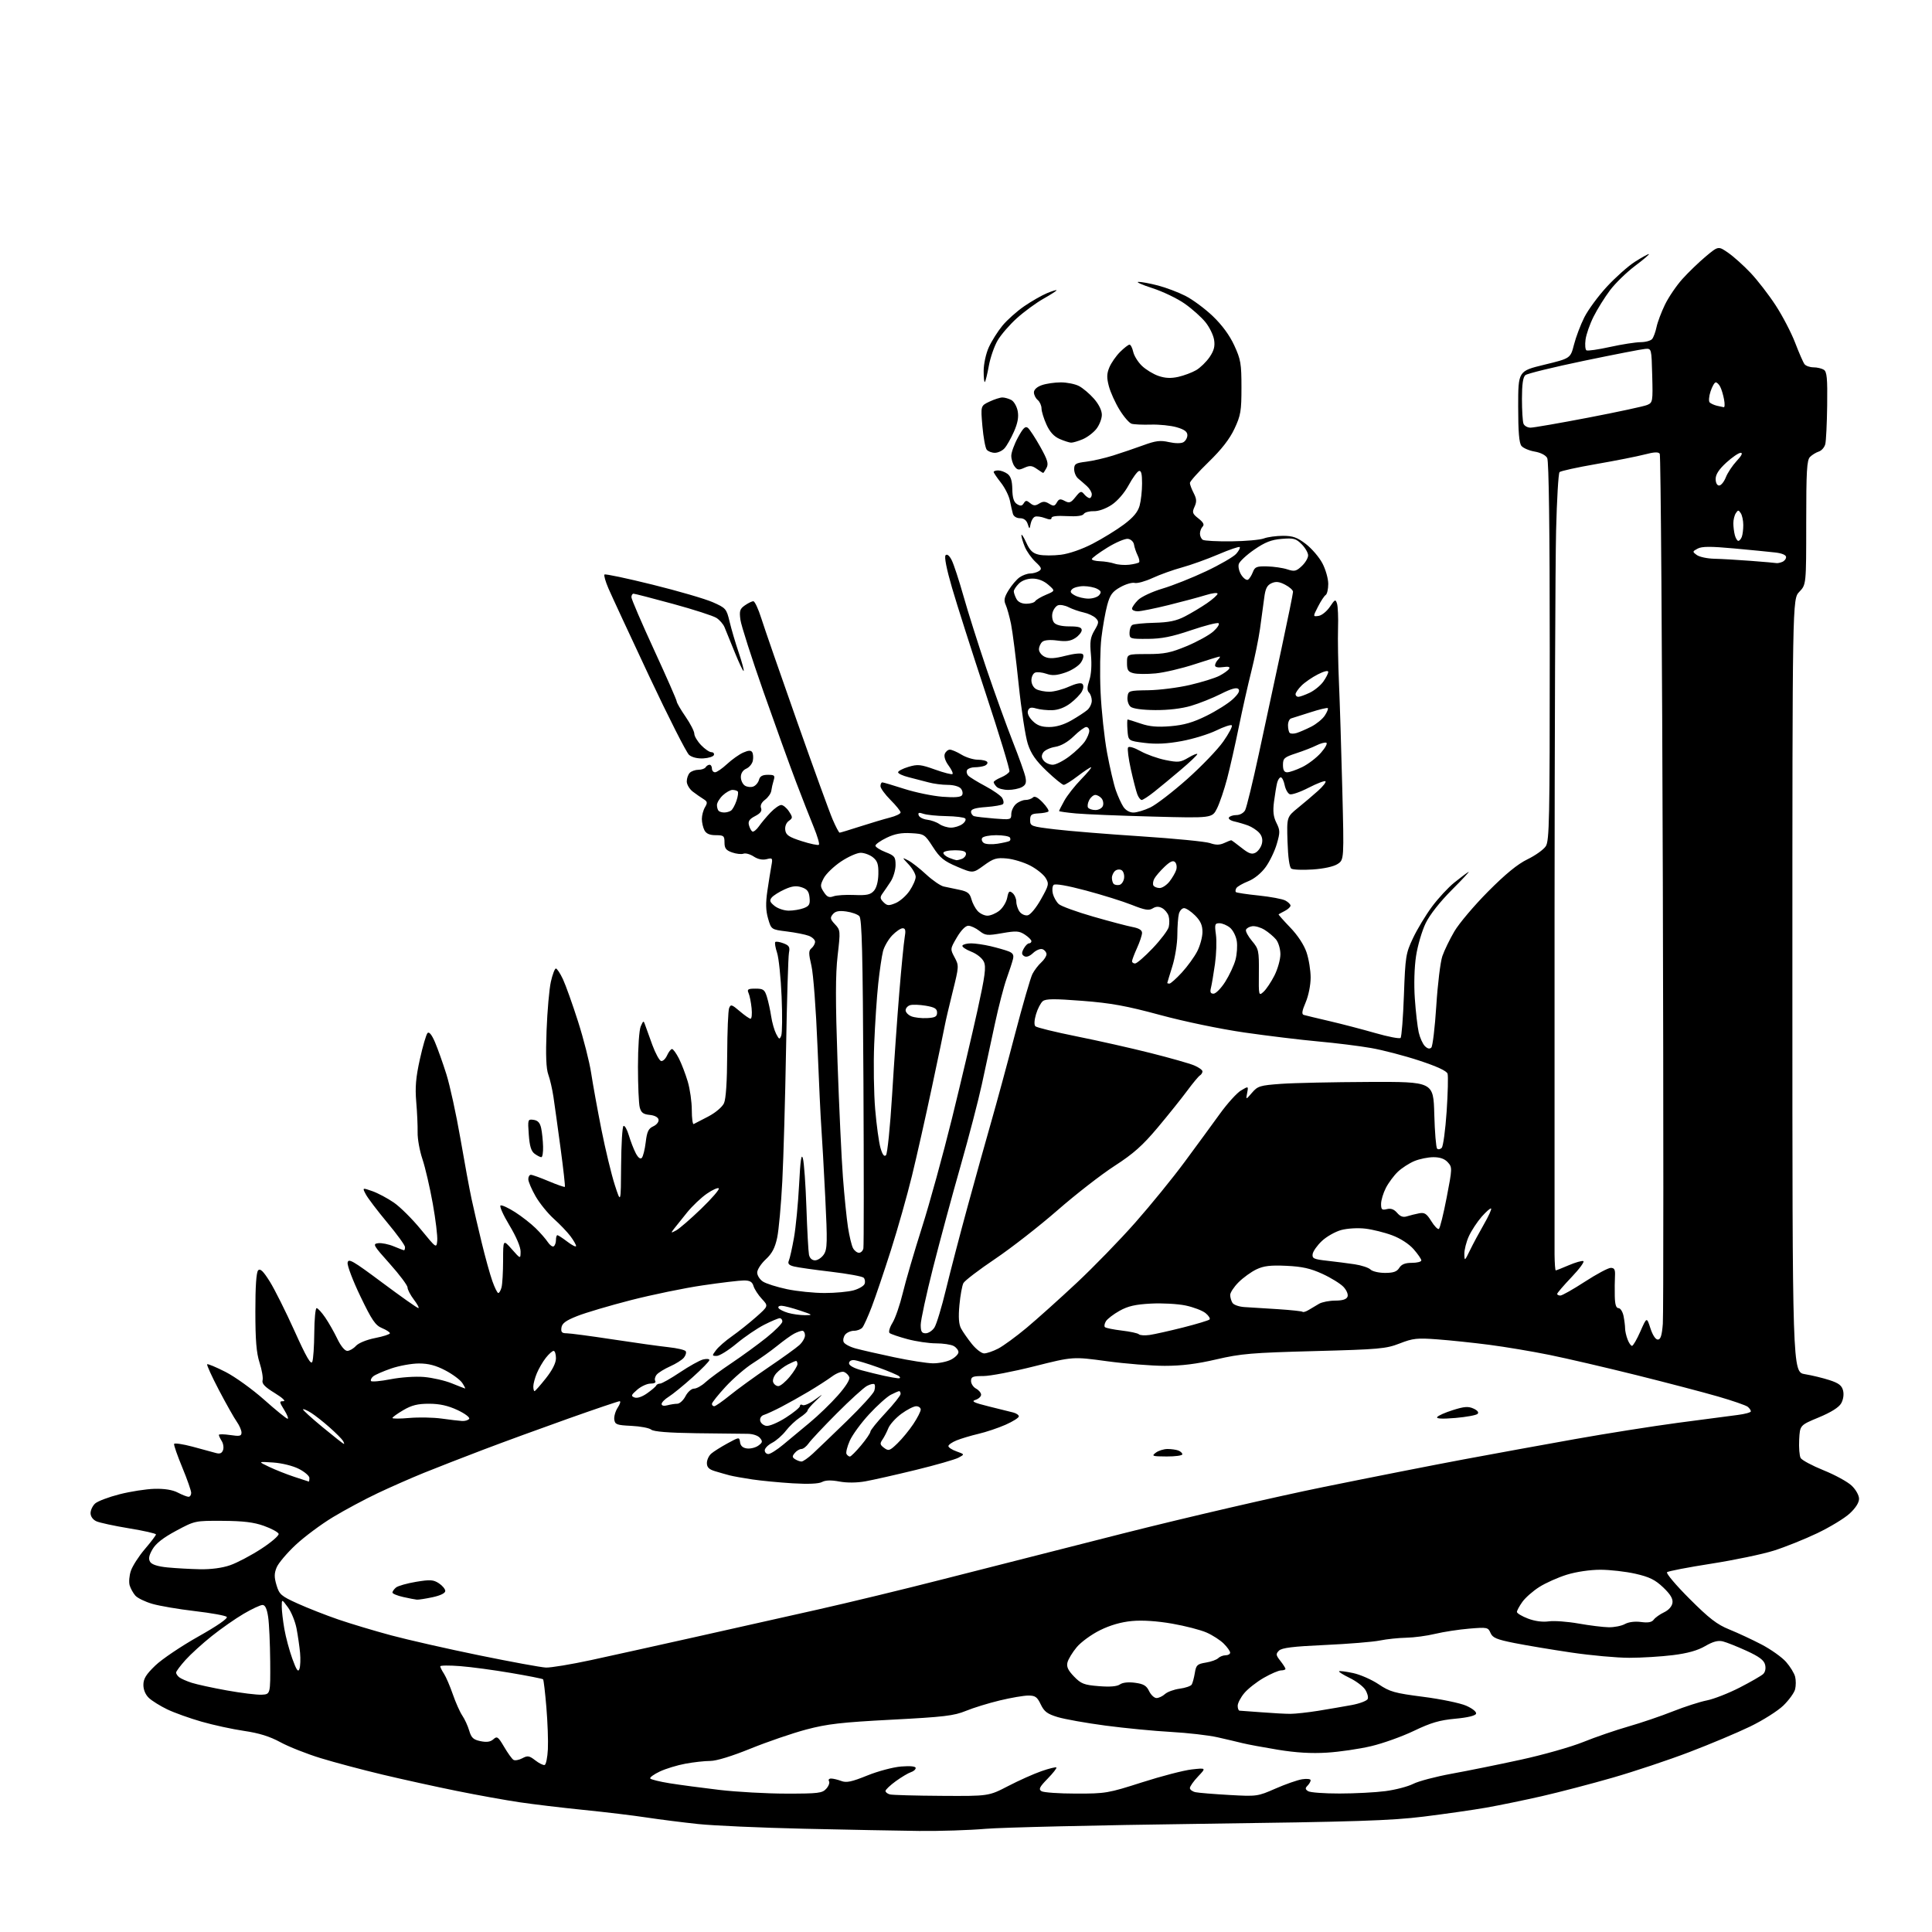 <?xml version="1.0" encoding="UTF-8" standalone="no"?>
<svg 
  version="1.1" 
  xmlns="http://www.w3.org/2000/svg" 
  xmlns:xlink="http://www.w3.org/1999/xlink" 
  xmlns:svg="http://www.w3.org/2000/svg"
  xmlns:rdf="http://www.w3.org/1999/02/22-rdf-syntax-ns#"
  xmlns:cc="http://creativecommons.org/ns#"
  xmlns:dc="http://purl.org/dc/elements/1.1/"
  viewBox="0 0 768 768"
  width="768"
  height="768"
>
<style>svg {background-color: white; }</style>"
<path stroke="none" fill="black" fill-rule="evenodd" d="M365.33,727.83C357.17,727.73 336.55,727.34 319.50,726.95C302.45,726.56 283.55,725.72 277.50,725.08C271.45,724.44 262.23,723.27 257.00,722.48C251.78,721.68 240.53,720.33 232.00,719.47C223.47,718.61 212.00,717.24 206.50,716.42C201.00,715.61 189.75,713.58 181.50,711.91C173.25,710.24 159.97,707.32 152.00,705.42C144.03,703.52 133.00,700.59 127.50,698.90C122.00,697.22 114.79,694.37 111.49,692.57C107.25,690.26 103.01,688.94 97.08,688.07C92.47,687.40 84.82,685.74 80.09,684.38C75.37,683.03 69.24,680.83 66.48,679.50C63.72,678.17 60.46,676.14 59.23,675.00C57.84,673.70 57.00,671.74 57.00,669.78C57.00,667.33 58.06,665.61 61.75,662.06C64.36,659.55 72.03,654.38 78.78,650.58C86.38,646.30 90.71,643.31 90.13,642.73C89.62,642.22 83.93,641.19 77.48,640.44C71.04,639.69 63.42,638.39 60.56,637.56C57.69,636.73 54.65,635.25 53.79,634.27C52.94,633.30 51.93,631.48 51.55,630.23C51.17,628.99 51.37,626.39 52.01,624.47C52.65,622.54 55.15,618.64 57.58,615.79C60.01,612.95 62.00,610.32 62.00,609.96C62.00,609.59 57.19,608.50 51.31,607.54C45.43,606.57 39.58,605.31 38.31,604.73C36.92,604.10 36.00,602.81 36.00,601.49C36.00,600.29 36.82,598.57 37.82,597.66C38.83,596.75 43.18,595.10 47.50,594.00C51.82,592.89 58.09,591.92 61.43,591.83C65.42,591.73 68.60,592.24 70.70,593.34C72.46,594.25 74.37,595.00 74.95,595.00C75.53,595.00 76.00,594.30 76.00,593.44C76.00,592.59 74.41,588.03 72.46,583.33C70.51,578.62 69.04,574.41 69.21,573.98C69.37,573.56 72.65,574.04 76.50,575.06C80.35,576.08 84.51,577.21 85.74,577.57C87.35,578.04 88.16,577.74 88.65,576.48C89.01,575.52 88.79,573.90 88.16,572.88C87.52,571.86 87.00,570.74 87.00,570.40C87.00,570.06 89.03,570.08 91.50,570.45C95.29,571.02 96.00,570.86 96.00,569.47C96.00,568.55 95.15,566.61 94.12,565.15C93.08,563.69 89.91,558.06 87.06,552.64C84.22,547.21 82.10,542.57 82.35,542.32C82.59,542.07 85.88,543.44 89.65,545.36C93.42,547.28 100.33,552.26 105.00,556.41C109.67,560.57 113.87,563.98 114.33,563.98C114.79,563.99 114.19,562.42 113.00,560.50C110.98,557.23 110.96,557.00 112.67,557.00C113.73,557.00 112.27,555.64 109.20,553.75C105.26,551.33 104.03,550.03 104.38,548.68C104.64,547.68 104.10,544.53 103.18,541.68C101.92,537.78 101.51,532.75 101.51,521.30C101.50,511.36 101.89,505.71 102.63,504.97C103.46,504.14 104.65,505.29 107.23,509.41C109.15,512.47 113.57,521.32 117.07,529.07C121.77,539.51 123.61,542.68 124.14,541.33C124.54,540.32 124.89,535.11 124.93,529.75C124.97,524.39 125.39,520.00 125.86,520.00C126.34,520.00 127.88,521.69 129.29,523.75C130.70,525.81 132.87,529.64 134.12,532.25C135.47,535.07 137.07,537.00 138.04,537.00C138.95,537.00 140.49,536.11 141.48,535.02C142.51,533.88 145.74,532.56 149.13,531.89C152.36,531.26 155.00,530.40 155.00,529.99C155.00,529.58 153.58,528.66 151.85,527.94C149.22,526.85 147.82,524.80 143.28,515.35C140.29,509.14 138.00,503.11 138.18,501.95C138.46,500.10 140.17,501.08 152.00,509.90C159.43,515.44 165.86,519.98 166.30,519.98C166.74,519.99 165.95,518.50 164.55,516.66C163.15,514.82 162.00,512.63 162.00,511.79C162.00,510.95 158.83,506.72 154.95,502.38C148.35,495.00 148.05,494.48 150.34,494.19C151.69,494.02 154.47,494.59 156.52,495.44C158.57,496.30 160.41,497.00 160.62,497.00C160.83,497.00 161.00,496.43 161.00,495.73C161.00,495.02 157.82,490.64 153.93,485.98C150.04,481.31 146.22,476.28 145.43,474.79C143.99,472.09 143.99,472.09 148.01,473.50C150.22,474.28 154.07,476.33 156.57,478.05C159.07,479.77 163.91,484.58 167.31,488.74C173.46,496.24 173.50,496.27 173.81,493.20C173.98,491.49 173.18,484.85 172.03,478.43C170.88,472.01 169.03,464.07 167.93,460.78C166.82,457.49 165.95,452.71 166.01,450.15C166.06,447.59 165.82,442.12 165.46,438.00C164.97,432.23 165.30,428.32 166.91,421.05C168.06,415.85 169.43,411.17 169.96,410.64C170.58,410.02 171.63,411.31 172.90,414.26C173.98,416.79 176.02,422.51 177.43,426.98C178.84,431.45 181.34,442.90 182.99,452.43C184.63,461.96 186.64,472.85 187.46,476.63C188.27,480.41 190.08,488.23 191.49,494.00C192.89,499.77 194.79,506.64 195.72,509.25C196.64,511.86 197.70,514.00 198.08,514.00C198.46,514.00 199.04,512.99 199.37,511.75C199.70,510.51 199.98,505.71 199.99,501.08C200.00,492.67 200.00,492.67 203.46,496.58C206.92,500.50 206.92,500.50 206.94,497.50C206.96,495.69 205.19,491.54 202.46,487.01C199.98,482.89 198.42,479.36 199.00,479.17C199.57,478.98 202.17,480.19 204.78,481.86C207.38,483.53 211.04,486.38 212.90,488.20C214.76,490.01 216.94,492.51 217.75,493.74C218.56,494.97 219.62,495.74 220.11,495.43C220.60,495.13 221.00,494.01 221.00,492.94C221.00,491.87 221.26,491.00 221.57,491.00C221.88,491.00 223.68,492.18 225.57,493.62C227.46,495.06 229.00,495.82 229.00,495.31C229.00,494.80 227.99,493.04 226.75,491.39C225.51,489.74 222.54,486.63 220.15,484.49C217.76,482.35 214.51,478.32 212.91,475.55C211.32,472.77 210.01,469.71 210.01,468.75C210.00,467.79 210.46,467.00 211.03,467.00C211.60,467.00 214.80,468.15 218.14,469.56C221.48,470.97 224.36,471.97 224.54,471.79C224.72,471.62 223.95,464.73 222.84,456.49C221.73,448.24 220.45,439.02 220.00,436.00C219.55,432.98 218.63,428.99 217.96,427.15C217.10,424.80 216.89,419.53 217.27,409.65C217.56,401.87 218.33,393.14 218.98,390.25C219.63,387.36 220.53,385.00 220.97,385.00C221.42,385.00 222.68,386.91 223.78,389.25C224.87,391.59 227.58,399.16 229.79,406.09C232.00,413.01 234.35,422.23 235.00,426.59C235.66,430.94 237.49,441.02 239.07,449.00C240.66,456.98 243.05,466.88 244.38,471.00C246.80,478.50 246.80,478.50 246.90,463.31C246.96,454.95 247.38,447.88 247.85,447.59C248.32,447.30 249.27,448.96 249.96,451.28C250.65,453.60 251.88,456.79 252.69,458.36C253.62,460.16 254.52,460.88 255.11,460.29C255.63,459.77 256.33,456.98 256.68,454.08C257.18,449.83 257.76,448.61 259.69,447.73C261.02,447.13 261.95,445.95 261.78,445.07C261.60,444.11 260.22,443.38 258.25,443.19C255.69,442.94 254.86,442.30 254.30,440.19C253.92,438.71 253.60,431.43 253.60,424.00C253.60,416.36 254.08,409.42 254.70,408.00C255.74,405.64 255.84,405.61 256.47,407.50C256.84,408.60 258.13,412.16 259.33,415.42C260.54,418.68 262.07,421.52 262.75,421.75C263.42,421.97 264.50,421.00 265.15,419.58C265.79,418.16 266.69,417.00 267.14,417.00C267.59,417.00 268.82,418.69 269.87,420.75C270.92,422.81 272.50,426.94 273.39,429.93C274.28,432.92 275.00,438.02 275.00,441.26C275.00,444.51 275.34,447.01 275.75,446.83C276.16,446.64 278.77,445.29 281.55,443.83C284.44,442.31 287.12,440.04 287.80,438.54C288.57,436.85 289.03,429.91 289.07,419.20C289.11,410.02 289.45,401.71 289.84,400.73C290.47,399.15 290.90,399.28 294.02,401.94C295.93,403.58 297.88,404.94 298.35,404.96C298.82,404.98 299.01,403.09 298.77,400.75C298.53,398.41 297.99,395.71 297.56,394.75C296.90,393.27 297.32,393.00 300.32,393.00C303.42,393.00 303.97,393.39 304.85,396.25C305.41,398.04 306.17,401.52 306.55,404.00C306.92,406.48 307.82,409.62 308.54,411.00C309.72,413.26 309.91,413.32 310.56,411.67C310.95,410.67 311.02,403.69 310.70,396.17C310.39,388.65 309.58,380.81 308.90,378.75C308.22,376.69 307.90,374.76 308.19,374.47C308.48,374.18 309.95,374.41 311.44,374.98C313.71,375.84 314.07,376.46 313.62,378.76C313.33,380.26 312.81,397.48 312.47,417.00C312.13,436.52 311.46,460.15 310.98,469.50C310.50,478.85 309.58,488.98 308.94,492.00C308.06,496.09 306.90,498.30 304.38,500.63C302.52,502.36 301.00,504.71 301.00,505.86C301.00,507.01 302.02,508.62 303.27,509.44C304.52,510.26 308.83,511.62 312.84,512.47C316.85,513.31 323.59,514.00 327.82,513.99C332.04,513.99 337.21,513.51 339.31,512.93C341.40,512.35 343.37,511.20 343.69,510.37C344.01,509.54 343.83,508.43 343.31,507.91C342.78,507.38 336.96,506.32 330.38,505.54C323.80,504.77 317.17,503.83 315.65,503.45C313.58,502.93 313.06,502.34 313.58,501.13C313.97,500.23 314.89,496.12 315.62,492.00C316.35,487.88 317.26,478.43 317.65,471.00C318.15,461.16 318.57,458.31 319.17,460.50C319.63,462.15 320.25,470.93 320.56,480.00C320.87,489.07 321.33,497.51 321.58,498.75C321.87,500.16 322.77,501.00 324.00,501.00C325.07,501.00 326.65,499.93 327.51,498.63C328.87,496.54 328.94,493.77 328.05,475.88C327.49,464.67 326.80,452.35 326.51,448.50C326.22,444.65 325.52,429.86 324.95,415.63C324.38,401.28 323.31,387.15 322.56,383.92C321.40,378.94 321.40,377.91 322.60,376.92C323.37,376.28 324.00,375.12 324.00,374.35C324.00,373.58 322.87,372.52 321.48,371.99C320.10,371.47 316.18,370.69 312.77,370.27C306.59,369.50 306.59,369.50 305.33,365.16C304.41,361.98 304.33,359.05 305.04,354.16C305.58,350.50 306.29,346.02 306.63,344.20C307.21,341.07 307.11,340.93 304.71,341.54C303.10,341.94 301.25,341.56 299.60,340.47C298.18,339.54 296.35,339.04 295.54,339.35C294.72,339.66 292.69,339.44 291.03,338.86C288.60,338.01 288.00,337.23 288.00,334.90C288.00,332.26 287.69,332.00 284.54,332.00C282.13,332.00 280.75,331.41 280.04,330.07C279.47,329.00 279.00,326.97 279.00,325.55C279.00,324.13 279.56,322.03 280.25,320.88C281.31,319.10 281.22,318.62 279.64,317.64C278.62,317.02 276.71,315.68 275.39,314.68C274.08,313.68 273.00,311.85 273.00,310.63C273.00,309.40 273.54,307.86 274.20,307.20C274.86,306.54 276.41,306.00 277.64,306.00C278.87,306.00 280.16,305.55 280.50,305.00C280.84,304.45 281.54,304.00 282.06,304.00C282.58,304.00 283.00,304.68 283.00,305.50C283.00,306.32 283.56,307.00 284.25,306.99C284.94,306.99 287.07,305.52 289.00,303.73C290.93,301.94 293.81,299.89 295.41,299.18C297.52,298.25 298.51,298.20 299.01,299.01C299.39,299.63 299.51,301.13 299.27,302.36C299.04,303.59 297.87,305.02 296.67,305.55C295.31,306.14 294.50,307.40 294.50,308.89C294.50,310.21 295.23,311.74 296.11,312.30C297.00,312.86 298.51,313.02 299.46,312.65C300.41,312.29 301.42,311.09 301.71,309.99C302.09,308.56 303.08,308.00 305.23,308.00C307.88,308.00 308.15,308.26 307.53,310.25C307.15,311.49 306.73,313.34 306.60,314.36C306.46,315.39 305.35,316.98 304.13,317.90C302.71,318.97 302.13,320.18 302.53,321.22C302.98,322.38 302.28,323.32 300.17,324.41C297.92,325.57 297.31,326.47 297.71,328.00C298.00,329.12 298.61,330.26 299.06,330.54C299.51,330.81 300.69,329.88 301.69,328.47C302.68,327.06 304.77,324.57 306.33,322.95C307.88,321.33 309.78,320.00 310.55,320.00C311.32,320.00 312.70,321.14 313.62,322.54C315.17,324.91 315.17,325.16 313.54,326.34C312.51,327.10 311.95,328.57 312.16,330.00C312.44,331.96 313.62,332.75 318.73,334.38C322.16,335.48 325.22,336.11 325.53,335.80C325.85,335.48 324.93,332.36 323.50,328.86C322.06,325.36 318.91,317.32 316.50,311.00C314.09,304.68 308.24,288.48 303.50,275.00C298.77,261.52 294.64,248.65 294.33,246.39C293.85,242.86 294.10,242.04 296.11,240.64C297.39,239.74 298.91,239.00 299.47,239.01C300.04,239.02 301.45,242.05 302.62,245.76C303.79,249.47 310.14,267.80 316.74,286.50C323.33,305.20 329.74,322.86 330.99,325.75C332.23,328.64 333.48,331.00 333.76,331.00C334.05,331.00 337.70,329.89 341.89,328.54C346.08,327.19 351.41,325.60 353.75,325.00C356.09,324.41 358.00,323.49 358.00,322.96C358.00,322.43 356.20,320.20 354.00,318.00C351.80,315.80 350.00,313.32 350.00,312.50C350.00,311.67 350.34,311.01 350.75,311.01C351.16,311.02 355.10,312.18 359.50,313.60C363.90,315.01 370.70,316.41 374.61,316.72C379.51,317.10 381.94,316.90 382.44,316.09C382.84,315.44 382.63,314.26 381.96,313.46C381.27,312.62 379.04,312.00 376.74,312.00C374.54,312.00 371.10,311.56 369.12,311.01C367.13,310.47 363.59,309.55 361.25,308.97C358.91,308.40 357.00,307.51 357.00,307.00C357.00,306.49 358.86,305.52 361.13,304.84C364.80,303.74 365.96,303.86 371.68,305.91C375.22,307.18 378.35,307.98 378.64,307.69C378.94,307.40 378.22,305.86 377.04,304.27C375.77,302.55 375.17,300.71 375.56,299.70C375.92,298.76 376.83,298.00 377.58,298.00C378.34,298.00 380.43,298.90 382.23,300.00C384.03,301.09 386.94,301.99 388.69,302.00C390.45,302.00 392.13,302.40 392.44,302.90C392.74,303.39 392.28,304.06 391.41,304.40C390.55,304.73 388.77,305.00 387.48,305.00C386.18,305.00 384.82,305.49 384.45,306.09C384.08,306.69 384.29,307.70 384.91,308.34C385.53,308.98 388.59,310.85 391.69,312.50C394.80,314.15 397.81,316.27 398.39,317.20C398.96,318.14 399.10,319.24 398.69,319.64C398.29,320.04 395.27,320.57 391.98,320.81C387.70,321.12 386.00,321.64 386.00,322.65C386.00,323.43 386.56,324.24 387.25,324.45C387.94,324.66 391.54,325.08 395.25,325.38C401.79,325.91 402.00,325.85 402.00,323.62C402.00,322.35 402.82,320.57 403.83,319.65C404.83,318.74 406.54,318.00 407.63,318.00C408.71,318.00 410.05,317.55 410.61,316.99C411.28,316.32 412.56,316.97 414.48,318.98C416.06,320.63 417.09,322.25 416.76,322.57C416.43,322.90 414.67,323.24 412.83,323.33C409.99,323.48 409.50,323.87 409.50,326.00C409.50,328.42 409.82,328.54 419.50,329.69C425.00,330.35 440.37,331.60 453.66,332.46C466.94,333.33 479.24,334.54 480.98,335.14C483.31,335.96 484.81,335.95 486.63,335.12C487.98,334.51 489.24,334.00 489.41,334.00C489.58,334.00 491.41,335.34 493.47,336.98C496.44,339.34 497.61,339.75 499.10,338.95C500.13,338.39 501.26,336.81 501.61,335.43C502.03,333.76 501.67,332.29 500.55,331.05C499.62,330.02 497.65,328.73 496.18,328.17C494.70,327.62 492.24,326.89 490.71,326.55C489.17,326.22 488.19,325.50 488.52,324.97C488.85,324.44 490.20,324.00 491.52,324.00C492.88,324.00 494.38,323.16 494.96,322.07C495.53,321.01 497.97,310.99 500.38,299.82C502.79,288.64 506.84,269.81 509.38,257.97C511.92,246.13 514.00,235.91 514.00,235.25C514.00,234.59 512.59,233.32 510.86,232.43C508.47,231.19 507.17,231.06 505.43,231.85C503.66,232.66 503.00,233.99 502.54,237.70C502.21,240.34 501.46,245.88 500.87,250.00C500.28,254.12 498.71,261.76 497.40,266.97C496.08,272.17 493.86,282.07 492.45,288.97C491.05,295.86 488.96,305.10 487.81,309.50C486.65,313.90 484.84,319.24 483.78,321.37C481.84,325.23 481.84,325.23 458.17,324.60C445.15,324.26 431.46,323.70 427.75,323.36C424.04,323.02 421.00,322.59 421.00,322.40C421.00,322.21 421.94,320.36 423.09,318.28C424.24,316.20 427.26,312.36 429.80,309.75C432.34,307.14 434.11,305.00 433.72,305.00C433.33,305.00 430.95,306.57 428.43,308.50C425.91,310.43 423.40,312.00 422.85,312.00C422.30,312.00 419.25,309.52 416.07,306.49C411.75,302.37 409.86,299.66 408.58,295.74C407.63,292.86 405.99,282.18 404.93,272.00C403.88,261.82 402.51,251.05 401.90,248.05C401.28,245.05 400.32,241.60 399.76,240.37C398.96,238.62 399.22,237.39 400.96,234.57C402.17,232.61 404.13,230.32 405.30,229.50C406.48,228.67 408.36,227.99 409.47,227.98C410.59,227.98 412.18,227.54 413.00,227.01C414.26,226.20 414.04,225.62 411.64,223.38C410.07,221.91 408.15,219.22 407.39,217.39C406.63,215.56 406.01,213.49 406.02,212.78C406.03,212.08 406.89,213.37 407.93,215.65C409.40,218.88 410.52,219.96 413.01,220.50C414.77,220.89 418.69,220.89 421.72,220.52C425.02,220.10 430.09,218.35 434.36,216.13C438.29,214.09 443.87,210.66 446.77,208.49C450.51,205.69 452.31,203.53 453.01,201.03C453.55,199.09 453.99,195.10 453.99,192.17C454.00,188.35 453.64,186.95 452.75,187.23C452.06,187.45 450.22,189.98 448.66,192.86C446.97,195.97 444.23,199.14 441.89,200.69C439.55,202.24 436.64,203.27 434.74,203.21C432.98,203.16 431.21,203.66 430.81,204.31C430.33,205.08 427.96,205.38 424.04,205.16C420.21,204.94 418.00,205.21 418.00,205.88C418.00,206.63 417.19,206.64 415.33,205.93C413.86,205.38 412.09,205.13 411.41,205.40C410.72,205.66 409.95,206.92 409.70,208.19C409.25,210.50 409.25,210.50 408.51,208.25C408.02,206.78 406.97,206.00 405.45,206.00C404.10,206.00 402.93,205.27 402.64,204.25C402.37,203.29 401.83,200.93 401.45,199.00C401.06,197.07 399.45,193.86 397.87,191.86C396.29,189.85 395.00,187.94 395.00,187.61C395.00,187.27 395.81,187.00 396.81,187.00C397.80,187.00 399.45,187.61 400.47,188.35C401.80,189.33 402.35,191.06 402.41,194.49C402.47,197.92 403.00,199.59 404.28,200.39C405.65,201.24 406.26,201.17 406.95,200.06C407.71,198.84 408.09,198.83 409.50,200.00C410.82,201.09 411.56,201.13 413.08,200.18C414.58,199.24 415.45,199.26 417.06,200.24C418.80,201.31 419.26,201.23 420.11,199.74C420.93,198.30 421.49,198.19 423.24,199.13C425.07,200.11 425.68,199.89 427.52,197.58C429.42,195.20 429.81,195.07 430.95,196.44C431.66,197.30 432.64,198.00 433.12,198.00C433.61,198.00 434.00,197.32 434.00,196.50C434.00,195.68 433.13,194.21 432.07,193.25C431.01,192.29 429.44,190.92 428.57,190.21C427.71,189.50 427.00,187.84 427.00,186.52C427.00,184.41 427.56,184.05 431.75,183.54C434.36,183.22 439.20,182.11 442.50,181.07C445.80,180.03 451.20,178.20 454.50,176.99C459.42,175.19 461.25,174.96 464.66,175.74C467.11,176.29 469.47,176.32 470.41,175.79C471.28,175.30 472.00,174.04 472.00,172.99C472.00,171.60 470.84,170.74 467.75,169.84C465.41,169.16 460.80,168.69 457.50,168.79C454.20,168.89 450.74,168.73 449.81,168.44C448.87,168.14 446.73,165.66 445.04,162.91C443.35,160.17 441.45,155.97 440.81,153.59C439.90,150.16 439.93,148.58 440.98,146.05C441.71,144.29 443.62,141.53 445.23,139.92C446.84,138.32 448.53,137.00 449.00,137.00C449.46,137.00 450.12,138.29 450.47,139.86C450.81,141.43 452.37,143.94 453.94,145.44C455.50,146.93 458.46,148.74 460.52,149.44C463.16,150.35 465.46,150.46 468.38,149.81C470.64,149.30 473.85,148.10 475.50,147.14C477.14,146.18 479.54,143.84 480.83,141.95C482.58,139.37 483.03,137.64 482.62,135.08C482.32,133.19 480.78,130.04 479.19,128.08C477.61,126.11 473.91,122.80 470.96,120.73C468.01,118.65 462.20,115.86 458.05,114.53C453.90,113.19 451.42,112.07 452.54,112.05C453.66,112.02 457.16,112.67 460.31,113.49C463.46,114.31 468.36,116.16 471.21,117.61C474.06,119.05 478.95,122.67 482.08,125.65C485.78,129.19 488.76,133.24 490.63,137.29C493.21,142.88 493.50,144.55 493.50,154.00C493.50,163.39 493.21,165.13 490.72,170.43C488.81,174.51 485.60,178.64 480.47,183.62C476.36,187.61 473.00,191.38 473.00,191.99C473.00,192.60 473.68,194.41 474.50,196.00C475.69,198.31 475.76,199.42 474.85,201.44C473.82,203.69 473.99,204.21 476.42,206.11C478.36,207.64 478.83,208.57 478.07,209.33C477.48,209.92 477.00,211.18 477.00,212.14C477.00,213.10 477.52,214.20 478.15,214.59C478.79,214.99 483.89,215.25 489.49,215.19C495.09,215.13 500.90,214.61 502.40,214.04C503.90,213.47 507.32,213.00 509.99,213.00C513.93,213.00 515.65,213.61 519.10,216.25C521.43,218.04 524.39,221.48 525.67,223.91C526.95,226.33 528.00,230.02 528.00,232.10C528.00,234.18 527.54,236.16 526.99,236.51C526.43,236.85 525.05,238.94 523.93,241.15C521.88,245.15 521.88,245.15 524.16,244.83C525.41,244.65 527.42,243.02 528.64,241.22C530.67,238.20 530.90,238.10 531.49,239.97C531.84,241.09 532.03,245.49 531.89,249.75C531.76,254.01 531.92,263.80 532.26,271.50C532.60,279.20 533.19,298.16 533.58,313.63C534.29,341.77 534.29,341.77 531.71,343.46C530.14,344.48 526.27,345.33 521.82,345.63C517.79,345.90 513.96,345.74 513.31,345.29C512.57,344.77 512.01,340.76 511.81,334.61C511.50,324.77 511.50,324.77 515.97,321.13C518.43,319.14 522.03,316.07 523.97,314.33C525.91,312.59 527.23,310.89 526.90,310.57C526.58,310.25 523.57,311.40 520.22,313.12C516.87,314.85 513.49,316.02 512.71,315.72C511.93,315.42 511.01,313.78 510.67,312.09C510.33,310.39 509.64,309.00 509.13,309.00C508.63,309.00 507.97,310.01 507.66,311.25C507.36,312.49 506.81,315.82 506.44,318.66C505.94,322.50 506.18,324.66 507.40,327.10C508.88,330.06 508.89,330.87 507.54,335.50C506.72,338.32 504.74,342.44 503.13,344.66C501.36,347.11 498.62,349.34 496.19,350.31C493.98,351.19 491.86,352.41 491.48,353.02C491.11,353.63 491.02,354.35 491.28,354.62C491.55,354.88 495.62,355.50 500.32,355.98C505.03,356.47 509.81,357.36 510.94,357.97C512.07,358.57 513.00,359.49 513.00,360.00C513.00,360.51 511.99,361.46 510.75,362.10C509.51,362.74 508.39,363.35 508.26,363.46C508.13,363.56 510.20,365.90 512.86,368.67C515.83,371.74 518.34,375.56 519.35,378.52C520.26,381.18 521.00,385.71 521.00,388.60C521.00,391.60 520.15,395.81 519.02,398.46C517.56,401.86 517.36,403.17 518.27,403.45C518.95,403.65 523.55,404.76 528.50,405.91C533.45,407.06 541.66,409.21 546.75,410.67C551.84,412.13 556.34,413.00 556.75,412.59C557.16,412.17 557.76,404.52 558.08,395.57C558.64,380.15 558.83,378.96 561.70,372.90C563.36,369.38 566.75,363.77 569.23,360.42C571.71,357.08 575.71,352.76 578.12,350.83C580.53,348.89 583.06,346.99 583.75,346.60C584.43,346.21 581.48,349.40 577.19,353.69C572.38,358.51 568.36,363.61 566.72,367.00C565.26,370.02 563.54,375.88 562.91,380.00C562.22,384.49 562.02,391.32 562.42,397.00C562.78,402.23 563.48,408.25 563.96,410.39C564.45,412.53 565.56,414.99 566.42,415.85C567.45,416.88 568.32,417.08 568.97,416.43C569.51,415.89 570.40,408.41 570.95,399.82C571.49,391.23 572.58,382.35 573.36,380.08C574.14,377.81 576.29,373.38 578.14,370.23C579.99,367.08 586.00,359.97 591.50,354.43C598.43,347.45 603.25,343.50 607.19,341.59C610.33,340.07 613.60,337.73 614.47,336.40C615.89,334.24 616.06,325.77 616.05,258.97C616.05,210.41 615.69,183.29 615.04,182.07C614.44,180.94 612.42,179.91 610.07,179.51C607.90,179.14 605.53,178.14 604.81,177.27C603.87,176.14 603.50,171.74 603.50,161.60C603.50,147.50 603.50,147.50 613.89,144.98C624.28,142.46 624.28,142.46 625.68,137.01C626.44,134.01 628.29,129.12 629.79,126.15C631.28,123.18 635.31,117.70 638.74,113.98C642.18,110.26 647.17,105.82 649.83,104.11C652.50,102.40 655.02,101.00 655.44,101.00C655.86,101.00 653.42,103.09 650.03,105.64C646.63,108.19 642.12,112.58 640.00,115.39C637.89,118.20 634.95,122.91 633.47,125.87C631.99,128.82 630.55,132.92 630.28,134.99C630.00,137.05 630.16,138.98 630.64,139.27C631.11,139.56 635.33,138.95 640.00,137.92C644.67,136.89 650.13,136.04 652.13,136.02C654.12,136.01 656.21,135.44 656.76,134.75C657.32,134.06 658.10,131.93 658.50,130.00C658.90,128.07 660.41,124.07 661.85,121.09C663.30,118.12 666.41,113.53 668.78,110.90C671.14,108.28 675.32,104.24 678.06,101.95C683.06,97.77 683.06,97.77 686.98,100.49C689.14,101.98 693.15,105.58 695.89,108.48C698.63,111.38 703.11,117.17 705.84,121.36C708.57,125.54 712.06,132.24 713.59,136.23C715.12,140.23 716.79,144.06 717.31,144.75C717.82,145.44 719.43,146.01 720.87,146.02C722.32,146.02 724.17,146.46 725.00,146.98C726.22,147.76 726.47,150.35 726.33,161.07C726.24,168.29 725.90,175.25 725.58,176.54C725.26,177.82 724.10,179.15 723.00,179.50C721.91,179.85 720.33,180.81 719.51,181.64C718.25,182.90 718.00,187.17 718.00,207.77C718.00,232.39 718.00,232.39 715.25,235.26C712.50,238.13 712.50,238.13 712.50,391.79C712.50,545.45 712.50,545.45 717.50,546.26C720.25,546.71 724.64,547.77 727.25,548.62C730.92,549.81 732.15,550.75 732.65,552.76C733.04,554.31 732.74,556.36 731.90,557.84C730.99,559.46 727.90,561.40 723.00,563.44C715.50,566.55 715.50,566.55 715.20,572.28C715.04,575.42 715.30,578.70 715.78,579.57C716.26,580.43 720.37,582.63 724.92,584.47C729.46,586.30 734.49,589.05 736.09,590.59C737.74,592.17 739.00,594.43 739.00,595.80C739.00,597.33 737.61,599.51 735.25,601.67C733.19,603.57 727.39,607.08 722.37,609.48C717.36,611.87 709.59,614.99 705.11,616.40C700.64,617.82 689.44,620.15 680.24,621.59C671.03,623.03 663.13,624.55 662.67,624.98C662.21,625.41 666.23,630.16 671.60,635.53C679.45,643.38 682.55,645.77 687.43,647.74C690.77,649.09 696.54,651.78 700.26,653.72C703.98,655.67 708.36,658.78 710.00,660.65C711.63,662.51 713.25,665.15 713.59,666.52C713.94,667.88 713.93,670.14 713.58,671.53C713.23,672.92 711.13,675.81 708.92,677.97C706.70,680.12 700.75,683.88 695.69,686.33C690.64,688.77 679.78,693.34 671.57,696.47C663.36,699.61 649.63,704.19 641.07,706.65C632.51,709.12 619.82,712.43 612.87,714.02C605.92,715.60 596.02,717.64 590.87,718.55C585.72,719.46 574.52,721.06 566.00,722.12C552.87,723.74 539.27,724.18 477.00,725.00C436.57,725.53 398.25,726.43 391.83,726.98C385.41,727.54 373.48,727.92 365.33,727.83zM374.26,713.88C393.01,714.00 393.01,714.00 400.76,709.98C405.01,707.77 410.97,705.11 414.00,704.06C417.02,703.01 419.69,702.35 419.93,702.60C420.17,702.84 418.60,704.85 416.44,707.06C413.20,710.38 412.78,711.25 414.01,712.03C414.83,712.54 421.00,712.98 427.73,712.98C439.49,713.00 440.49,712.83 453.97,708.51C461.68,706.04 470.57,703.73 473.74,703.38C479.50,702.74 479.50,702.74 476.25,706.17C474.46,708.05 473.00,710.13 473.00,710.78C473.00,711.43 474.01,712.17 475.25,712.43C476.49,712.69 482.52,713.18 488.65,713.53C499.62,714.15 499.93,714.10 507.00,711.00C510.96,709.26 515.72,707.59 517.60,707.29C519.47,706.99 521.00,707.16 521.00,707.67C521.00,708.18 520.44,709.16 519.76,709.84C518.77,710.83 518.82,711.28 520.01,712.03C520.83,712.55 526.45,712.96 532.50,712.95C538.55,712.95 546.75,712.52 550.73,712.00C554.71,711.48 559.68,710.18 561.78,709.11C563.88,708.04 570.75,706.23 577.05,705.08C583.35,703.94 595.70,701.44 604.50,699.52C613.30,697.61 624.46,694.45 629.30,692.50C634.14,690.54 642.24,687.76 647.30,686.31C652.36,684.86 660.33,682.15 665.00,680.29C669.67,678.44 675.75,676.48 678.50,675.94C681.25,675.40 687.10,673.11 691.50,670.86C695.90,668.60 700.12,666.17 700.88,665.46C701.72,664.67 702.02,663.22 701.65,661.74C701.20,659.94 699.29,658.52 694.27,656.22C690.55,654.52 686.30,652.83 684.83,652.47C682.92,652.01 680.92,652.55 677.83,654.35C674.86,656.09 670.83,657.22 665.03,657.94C660.37,658.52 652.55,659.00 647.66,659.00C642.76,659.00 632.40,658.06 624.63,656.91C616.86,655.76 606.67,654.06 602.00,653.13C594.90,651.71 593.33,651.05 592.50,649.11C591.54,646.88 591.18,646.81 584.00,647.41C579.88,647.75 573.80,648.69 570.50,649.48C567.20,650.28 562.02,650.97 559.00,651.02C555.98,651.08 551.25,651.57 548.50,652.13C545.75,652.69 535.94,653.49 526.70,653.91C513.96,654.49 509.54,655.03 508.41,656.16C507.10,657.47 507.17,657.94 508.97,660.23C510.08,661.65 511.00,663.08 511.00,663.41C511.00,663.73 510.21,664.00 509.25,664.01C508.29,664.01 505.20,665.34 502.39,666.95C499.58,668.56 496.09,671.29 494.64,673.02C493.19,674.74 492.00,677.02 492.00,678.08C492.00,679.13 492.34,680.01 492.75,680.02C493.16,680.03 497.10,680.32 501.50,680.66C505.90,681.01 511.07,681.29 513.00,681.28C514.92,681.27 519.88,680.73 524.00,680.07C528.12,679.40 534.13,678.37 537.34,677.78C540.55,677.18 543.42,676.08 543.70,675.34C543.99,674.59 543.52,672.91 542.66,671.61C541.80,670.30 539.03,668.23 536.50,667.00C533.97,665.77 532.08,664.59 532.30,664.36C532.53,664.14 535.04,664.46 537.89,665.07C540.74,665.68 545.30,667.69 548.04,669.53C552.48,672.52 554.35,673.04 565.75,674.51C572.76,675.41 580.45,677.00 582.84,678.05C585.37,679.17 587.00,680.50 586.76,681.23C586.50,682.02 583.38,682.77 578.47,683.22C572.25,683.79 568.82,684.80 562.08,688.03C557.39,690.28 549.72,693.03 545.03,694.13C540.34,695.24 532.45,696.40 527.50,696.70C521.31,697.09 515.22,696.73 508.00,695.55C502.23,694.60 495.93,693.43 494.00,692.95C492.07,692.46 487.57,691.41 484.00,690.60C480.43,689.79 472.10,688.84 465.50,688.47C458.90,688.11 447.20,686.98 439.50,685.96C431.80,684.94 423.22,683.41 420.44,682.57C416.31,681.32 415.08,680.39 413.71,677.52C412.30,674.55 411.52,674.00 408.77,674.01C406.97,674.01 401.87,674.88 397.44,675.95C393.01,677.01 386.93,678.88 383.94,680.11C379.24,682.04 375.23,682.52 354.50,683.60C334.38,684.66 328.88,685.29 320.50,687.51C315.00,688.97 305.06,692.38 298.40,695.08C290.94,698.11 284.78,700.00 282.34,700.00C280.15,700.00 275.72,700.49 272.49,701.09C269.25,701.68 264.67,703.08 262.31,704.19C259.95,705.30 258.22,706.55 258.48,706.97C258.73,707.38 262.22,708.24 266.22,708.88C270.22,709.52 279.12,710.71 286.00,711.52C292.88,712.32 304.84,712.99 312.60,712.99C325.27,713.00 326.87,712.81 328.44,711.06C329.41,710.00 329.90,708.65 329.54,708.06C329.18,707.48 329.55,707.00 330.38,707.00C331.20,707.00 333.02,707.44 334.43,707.97C336.47,708.75 338.54,708.31 344.74,705.80C349.03,704.06 355.07,702.46 358.25,702.21C361.89,701.92 364.00,702.15 364.00,702.81C364.00,703.39 363.15,704.14 362.10,704.47C361.06,704.80 358.36,706.41 356.10,708.04C353.85,709.68 352.00,711.43 352.00,711.93C352.00,712.44 352.79,713.06 353.75,713.31C354.71,713.56 363.94,713.82 374.26,713.88zM216.50,701.61C217.05,701.46 217.63,698.64 217.79,695.33C217.96,692.03 217.68,684.52 217.19,678.64C216.70,672.77 216.11,667.78 215.88,667.55C215.65,667.31 209.92,666.18 203.15,665.03C196.38,663.87 187.27,662.65 182.92,662.31C178.56,661.98 175.00,662.01 175.00,662.39C175.00,662.76 175.67,664.09 176.49,665.34C177.30,666.59 178.88,670.26 180.00,673.50C181.12,676.74 182.81,680.54 183.76,681.95C184.72,683.35 185.96,686.06 186.52,687.96C187.36,690.81 188.16,691.55 191.02,692.14C193.49,692.65 194.97,692.43 196.13,691.38C197.59,690.06 198.02,690.36 200.39,694.40C201.84,696.87 203.51,699.20 204.11,699.57C204.70,699.93 206.28,699.65 207.62,698.94C209.74,697.80 210.38,697.91 212.77,699.76C214.27,700.93 215.95,701.76 216.50,701.61zM459.73,675.00C460.62,675.00 462.13,674.29 463.09,673.42C464.06,672.54 466.69,671.58 468.95,671.28C471.20,670.98 473.35,670.24 473.72,669.65C474.08,669.05 474.64,666.98 474.96,665.05C475.47,661.89 475.92,661.47 479.32,660.91C481.40,660.58 483.62,659.78 484.25,659.15C484.88,658.52 486.21,658.00 487.20,658.00C488.19,658.00 489.00,657.53 489.00,656.95C489.00,656.38 487.87,654.78 486.48,653.39C485.10,652.00 482.02,650.01 479.65,648.97C477.28,647.92 471.11,646.32 465.92,645.42C459.92,644.38 454.14,644.00 450.00,644.38C445.71,644.77 441.38,646.01 437.29,648.03C433.87,649.71 429.69,652.76 428.00,654.80C426.31,656.83 424.67,659.54 424.34,660.82C423.90,662.56 424.55,663.97 426.94,666.44C429.76,669.35 430.92,669.80 436.79,670.27C441.22,670.63 444.02,670.40 445.19,669.58C446.27,668.82 448.56,668.57 451.20,668.93C454.59,669.38 455.75,670.07 456.79,672.25C457.52,673.76 458.84,675.00 459.73,675.00zM104.00,673.67C107.50,673.50 107.50,673.50 107.41,660.50C107.35,653.35 106.99,645.36 106.59,642.75C106.10,639.48 105.40,638.00 104.36,638.00C103.52,638.00 100.15,639.57 96.87,641.50C93.58,643.42 87.88,647.41 84.20,650.35C80.51,653.29 75.81,657.56 73.75,659.85C71.69,662.14 70.00,664.40 70.00,664.88C70.00,665.36 70.56,666.20 71.25,666.75C71.94,667.29 74.17,668.28 76.22,668.94C78.26,669.59 84.56,670.97 90.22,671.98C95.87,673.00 102.08,673.76 104.00,673.67zM119.03,663.41C119.40,662.36 119.51,659.48 119.28,657.00C119.05,654.53 118.42,650.20 117.89,647.39C117.35,644.57 115.81,640.77 114.46,638.94C112.00,635.61 112.00,635.61 112.00,638.62C112.00,640.28 112.47,644.30 113.04,647.57C113.61,650.83 115.04,656.16 116.22,659.41C117.86,663.94 118.52,664.87 119.03,663.41zM217.00,662.88C218.93,662.96 227.03,661.62 235.00,659.90C242.97,658.17 261.43,654.09 276.00,650.83C290.57,647.57 312.62,642.63 325.00,639.84C337.38,637.06 359.65,631.67 374.50,627.86C389.35,624.06 421.83,615.79 446.68,609.50C471.52,603.22 507.30,594.93 526.18,591.10C545.05,587.26 570.17,582.31 582.00,580.10C593.83,577.90 613.62,574.28 626.00,572.08C638.38,569.87 656.83,566.95 667.00,565.59C677.17,564.23 687.86,562.83 690.75,562.47C693.64,562.11 696.00,561.46 696.00,561.03C696.00,560.60 695.44,559.78 694.75,559.22C694.06,558.65 688.77,556.82 683.00,555.15C677.23,553.48 662.60,549.65 650.50,546.63C638.40,543.62 622.88,540.01 616.00,538.61C609.12,537.21 598.33,535.40 592.00,534.58C585.67,533.76 576.41,532.79 571.41,532.42C563.33,531.81 561.66,531.99 556.41,534.04C550.95,536.16 548.35,536.40 522.50,537.08C497.56,537.74 493.30,538.10 483.50,540.38C475.75,542.19 469.69,542.95 463.00,542.94C457.77,542.94 447.43,542.11 440.00,541.10C426.50,539.26 426.50,539.26 411.13,543.13C402.68,545.26 393.57,547.00 390.88,547.00C386.70,547.00 386.00,547.28 386.00,548.96C386.00,550.05 386.90,551.41 388.00,552.00C389.10,552.59 390.00,553.68 390.00,554.42C390.00,555.16 388.99,556.09 387.75,556.48C385.98,557.05 387.09,557.59 393.00,559.06C397.12,560.09 401.51,561.17 402.75,561.48C403.99,561.79 405.00,562.49 405.00,563.03C405.00,563.58 402.62,565.08 399.72,566.36C396.82,567.64 391.98,569.27 388.97,569.97C385.96,570.68 382.04,571.85 380.25,572.58C378.46,573.30 377.00,574.33 377.00,574.85C377.00,575.38 378.46,576.33 380.25,576.96C383.50,578.12 383.50,578.12 381.00,579.46C379.62,580.19 371.98,582.39 364.00,584.33C356.02,586.28 347.02,588.31 344.00,588.85C340.59,589.46 336.66,589.49 333.66,588.93C330.39,588.32 328.15,588.38 326.77,589.12C325.45,589.83 321.28,590.01 315.11,589.64C309.82,589.32 302.57,588.62 299.00,588.09C295.43,587.56 291.38,586.83 290.00,586.47C288.62,586.11 286.04,585.37 284.25,584.83C281.83,584.10 281.00,583.27 281.00,581.58C281.00,580.33 281.79,578.64 282.75,577.82C283.71,576.99 286.61,575.17 289.19,573.76C293.89,571.20 293.89,571.20 294.19,573.35C294.40,574.79 295.32,575.60 297.00,575.79C298.38,575.95 300.38,575.44 301.46,574.65C303.14,573.42 303.23,572.98 302.08,571.59C301.29,570.65 299.22,569.97 297.12,569.96C295.13,569.96 286.03,569.85 276.90,569.73C265.80,569.58 259.83,569.10 258.87,568.30C258.07,567.64 254.52,566.97 250.96,566.80C245.19,566.53 244.47,566.27 244.19,564.31C244.02,563.10 244.63,560.97 245.55,559.56C246.48,558.15 246.82,557.00 246.32,557.00C245.81,557.00 236.65,560.11 225.95,563.90C215.25,567.70 199.97,573.29 192.00,576.32C184.03,579.35 173.45,583.48 168.50,585.48C163.55,587.49 155.32,591.11 150.22,593.52C145.12,595.93 137.09,600.23 132.37,603.08C127.66,605.92 120.98,610.90 117.52,614.13C114.07,617.36 110.67,621.38 109.98,623.05C108.98,625.47 108.97,626.94 109.92,630.14C111.03,633.83 111.74,634.45 118.32,637.43C122.27,639.22 129.55,642.08 134.50,643.78C139.45,645.47 148.90,648.31 155.50,650.08C162.10,651.85 177.85,655.43 190.50,658.02C203.15,660.61 215.07,662.80 217.00,662.88zM639.50,646.86C641.70,646.90 644.59,646.32 645.93,645.58C647.41,644.76 649.91,644.45 652.33,644.77C655.17,645.15 656.62,644.88 657.40,643.82C658.01,643.00 659.85,641.69 661.50,640.91C663.32,640.04 664.63,638.57 664.83,637.16C665.07,635.51 664.01,633.75 661.14,631.01C657.93,627.97 655.68,626.86 650.11,625.59C646.26,624.72 639.98,624.00 636.16,624.00C632.08,624.00 626.59,624.81 622.86,625.96C619.36,627.04 614.43,629.24 611.90,630.85C609.37,632.45 606.34,635.12 605.15,636.79C603.97,638.45 603.00,640.24 603.00,640.77C603.00,641.30 604.97,642.48 607.37,643.40C610.12,644.45 613.18,644.86 615.62,644.52C617.75,644.21 623.10,644.60 627.50,645.38C631.90,646.16 637.30,646.83 639.50,646.86zM165.70,635.89C165.04,635.83 162.59,635.36 160.25,634.83C157.91,634.31 156.00,633.51 156.00,633.06C156.00,632.61 156.64,631.71 157.42,631.06C158.20,630.42 161.79,629.40 165.38,628.80C171.01,627.87 172.27,627.95 174.46,629.38C175.86,630.30 177.00,631.67 177.00,632.44C177.00,633.31 175.08,634.25 171.95,634.92C169.17,635.51 166.36,635.95 165.70,635.89zM79.50,623.80C83.90,623.88 88.36,623.29 91.50,622.19C94.25,621.24 99.80,618.31 103.82,615.70C107.85,613.08 110.97,610.39 110.76,609.72C110.54,609.05 107.92,607.63 104.93,606.56C100.87,605.11 96.73,604.61 88.50,604.56C77.53,604.50 77.48,604.51 70.03,608.50C64.86,611.27 61.96,613.54 60.61,615.88C59.19,618.35 58.94,619.68 59.69,620.88C60.35,621.94 62.73,622.70 66.60,623.08C69.85,623.40 75.65,623.72 79.50,623.80zM122.75,588.95C122.89,588.98 123.00,588.33 123.00,587.52C123.00,586.71 121.12,585.08 118.82,583.91C116.42,582.68 112.07,581.61 108.57,581.37C102.50,580.97 102.50,580.97 107.00,583.11C109.47,584.29 113.97,586.07 117.00,587.07C120.03,588.07 122.61,588.92 122.75,588.95zM318.60,580.98C319.21,580.99 321.23,579.58 323.10,577.85C324.97,576.12 331.09,570.24 336.70,564.80C342.31,559.35 347.19,553.99 347.54,552.87C347.89,551.76 347.92,550.58 347.59,550.26C347.26,549.93 345.92,550.24 344.61,550.94C343.29,551.65 337.89,556.56 332.61,561.86C327.33,567.16 322.30,572.51 321.45,573.75C320.59,574.99 319.29,576.00 318.57,576.00C317.84,576.00 316.66,576.71 315.94,577.58C314.85,578.88 314.87,579.31 316.06,580.06C316.85,580.56 318.00,580.98 318.60,580.98zM337.85,579.00C338.25,579.00 340.25,577.00 342.29,574.56C344.33,572.12 346.00,569.66 346.00,569.10C346.00,568.53 348.70,565.19 352.00,561.66C355.30,558.13 358.00,554.74 358.00,554.12C358.00,553.51 357.75,553.00 357.45,553.00C357.15,553.00 355.65,553.65 354.11,554.44C352.58,555.24 348.70,558.71 345.51,562.17C342.31,565.62 338.83,570.38 337.79,572.74C336.75,575.09 336.17,577.47 336.51,578.01C336.84,578.56 337.45,579.00 337.85,579.00zM463.75,578.97C458.04,578.94 457.67,578.81 459.44,577.47C460.51,576.66 462.61,576.00 464.11,576.00C465.61,576.00 467.55,576.27 468.42,576.61C469.29,576.94 470.00,577.62 470.00,578.11C470.00,578.60 467.19,578.99 463.75,578.97zM305.44,578.00C306.23,578.00 308.89,576.31 311.36,574.25C313.82,572.19 318.56,568.25 321.89,565.50C325.22,562.75 330.25,557.90 333.06,554.71C336.19,551.18 337.96,548.35 337.62,547.44C337.30,546.62 336.36,545.69 335.51,545.37C334.67,545.04 332.52,545.85 330.74,547.17C328.96,548.48 324.80,551.16 321.50,553.13C318.20,555.10 313.25,557.87 310.50,559.30C307.75,560.72 304.68,562.14 303.68,562.44C302.61,562.76 301.99,563.72 302.19,564.75C302.37,565.71 303.48,566.64 304.65,566.81C305.83,566.97 309.31,565.50 312.39,563.52C315.48,561.55 318.00,559.48 318.00,558.91C318.00,558.34 318.47,558.17 319.04,558.53C319.62,558.88 321.75,557.97 323.79,556.50C327.50,553.82 327.50,553.82 324.25,556.90C322.46,558.59 321.00,560.32 321.00,560.74C321.00,561.16 319.63,562.40 317.95,563.50C316.28,564.60 313.78,566.96 312.40,568.75C311.02,570.54 308.57,572.69 306.95,573.53C305.33,574.37 304.00,575.71 304.00,576.53C304.00,577.34 304.65,578.00 305.44,578.00zM356.76,573.75C358.61,571.96 361.45,568.51 363.06,566.08C364.68,563.65 366.00,561.06 366.00,560.33C366.00,559.60 365.19,559.00 364.20,559.00C363.21,559.00 360.55,560.36 358.29,562.02C356.03,563.68 353.70,566.27 353.11,567.77C352.51,569.27 351.46,571.31 350.76,572.31C349.70,573.83 349.81,574.34 351.45,575.56C353.22,576.88 353.70,576.72 356.76,573.75zM136.71,574.00C136.92,574.00 136.74,573.41 136.30,572.70C135.86,571.98 133.47,569.59 131.00,567.40C128.53,565.20 125.22,562.60 123.66,561.62C122.10,560.64 120.66,560.01 120.45,560.22C120.24,560.42 123.73,563.61 128.20,567.30C132.66,570.98 136.50,574.00 136.71,574.00zM183.69,564.87C184.90,564.94 186.16,564.54 186.51,563.99C186.85,563.43 184.74,561.86 181.82,560.50C178.06,558.75 174.76,558.02 170.59,558.01C166.05,558.00 163.67,558.59 160.34,560.54C157.95,561.94 156.00,563.35 156.00,563.67C156.00,563.99 159.04,563.99 162.75,563.66C166.46,563.34 172.20,563.45 175.50,563.90C178.80,564.36 182.49,564.80 183.69,564.87zM578.55,563.66C573.33,564.10 570.89,563.98 571.31,563.31C571.65,562.75 574.47,561.50 577.56,560.53C582.08,559.10 583.67,558.99 585.74,559.93C587.35,560.66 587.95,561.45 587.36,562.04C586.84,562.56 582.87,563.29 578.55,563.66zM265.25,558.63C266.49,558.30 268.28,558.02 269.22,558.01C270.17,558.01 271.65,556.65 272.50,555.00C273.37,553.33 274.86,552.00 275.88,552.00C276.89,552.00 278.93,550.87 280.42,549.48C281.92,548.10 286.59,544.66 290.82,541.83C295.04,539.00 301.31,534.43 304.75,531.67C308.19,528.91 311.00,526.05 311.00,525.33C311.00,524.60 310.54,524.00 309.97,524.00C309.40,524.00 306.62,525.17 303.80,526.60C300.98,528.03 296.02,531.40 292.78,534.10C289.55,536.79 286.00,539.00 284.90,539.00C282.98,539.00 282.97,538.91 284.65,536.69C285.61,535.41 288.45,532.94 290.95,531.19C293.45,529.43 297.75,526.01 300.50,523.59C305.50,519.17 305.50,519.17 302.86,516.34C301.41,514.78 299.92,512.49 299.54,511.25C299.02,509.53 298.12,509.00 295.68,509.00C293.93,509.01 286.58,509.88 279.34,510.95C272.10,512.01 259.26,514.66 250.82,516.82C242.37,518.99 232.77,521.83 229.48,523.14C224.94,524.93 223.42,526.04 223.18,527.75C222.93,529.54 223.35,530.00 225.24,530.00C226.54,530.00 234.79,531.09 243.56,532.43C252.32,533.77 262.31,535.16 265.75,535.53C269.19,535.90 272.27,536.62 272.59,537.14C272.91,537.66 272.57,538.82 271.84,539.71C271.10,540.60 268.65,542.15 266.38,543.15C264.12,544.16 261.72,545.64 261.05,546.44C260.38,547.25 260.12,548.38 260.47,548.96C260.86,549.58 260.10,550.00 258.61,550.00C257.24,550.00 254.85,551.09 253.31,552.43C250.86,554.54 250.72,554.94 252.21,555.52C253.27,555.93 255.20,555.29 257.21,553.88C259.02,552.61 260.65,551.22 260.83,550.79C261.02,550.35 261.72,550.00 262.40,550.00C263.07,550.00 266.63,547.98 270.31,545.52C273.98,543.06 278.11,540.76 279.49,540.41C280.87,540.07 282.00,540.17 282.00,540.64C282.00,541.11 278.99,544.20 275.31,547.50C271.64,550.80 267.36,554.28 265.81,555.24C264.27,556.19 263.00,557.48 263.00,558.10C263.00,558.79 263.89,559.00 265.25,558.63zM283.91,559.00C284.41,559.00 287.22,557.04 290.16,554.65C293.10,552.26 300.00,547.25 305.50,543.52C311.00,539.80 316.51,535.83 317.75,534.70C318.99,533.57 320.00,531.83 320.00,530.83C320.00,529.82 319.52,529.00 318.93,529.00C318.35,529.00 316.89,529.52 315.68,530.15C314.48,530.78 311.48,532.94 309.00,534.95C306.52,536.96 302.15,540.08 299.28,541.89C296.41,543.70 291.57,547.86 288.53,551.14C285.49,554.43 283.00,557.54 283.00,558.06C283.00,558.58 283.41,559.00 283.91,559.00zM212.48,553.00C212.74,553.00 214.76,550.71 216.98,547.91C219.59,544.61 221.00,541.80 221.00,539.91C221.00,538.31 220.58,537.00 220.07,537.00C219.56,537.00 218.17,538.24 216.98,539.75C215.79,541.26 214.18,544.02 213.41,545.87C212.63,547.73 212.00,550.09 212.00,551.12C212.00,552.15 212.21,553.00 212.48,553.00zM184.87,551.95C185.08,551.98 184.57,550.99 183.76,549.75C182.94,548.51 179.91,546.26 177.02,544.75C173.24,542.77 170.31,542.00 166.54,542.00C163.67,542.00 158.70,542.90 155.52,543.99C152.33,545.09 149.11,546.49 148.37,547.11C147.63,547.72 147.23,548.56 147.48,548.97C147.73,549.37 151.21,549.06 155.22,548.28C159.36,547.47 165.12,547.08 168.57,547.37C171.91,547.66 176.86,548.79 179.57,549.89C182.28,550.99 184.67,551.92 184.87,551.95zM309.40,551.00C310.20,551.00 312.24,549.32 313.93,547.27C315.62,545.22 317.00,542.97 317.00,542.27C317.00,541.57 316.75,541.00 316.45,541.00C316.15,541.00 314.68,541.63 313.20,542.40C311.71,543.17 309.65,544.72 308.63,545.86C307.60,547.00 307.02,548.62 307.35,549.46C307.67,550.31 308.59,551.00 309.40,551.00zM356.95,547.89C357.84,547.96 358.03,547.66 357.45,547.11C356.93,546.63 353.12,545.02 349.00,543.53C344.88,542.05 340.60,540.76 339.50,540.67C338.35,540.57 337.50,541.11 337.50,541.93C337.50,542.81 339.45,543.89 342.50,544.71C345.25,545.45 349.30,546.45 351.50,546.92C353.70,547.39 356.15,547.83 356.95,547.89zM370.80,541.94C373.16,541.97 376.43,541.31 378.05,540.47C379.67,539.64 381.00,538.30 381.00,537.51C381.00,536.72 380.13,535.60 379.07,535.04C378.00,534.47 374.85,534.00 372.05,534.00C369.26,534.00 364.16,533.25 360.73,532.33C357.31,531.41 354.11,530.32 353.62,529.90C353.14,529.49 353.66,527.65 354.79,525.82C355.91,524.00 357.74,518.67 358.87,514.00C359.99,509.32 363.41,497.62 366.47,488.00C369.54,478.38 374.92,458.80 378.45,444.50C381.97,430.20 386.51,410.93 388.55,401.67C391.59,387.84 392.05,384.40 391.11,382.34C390.44,380.87 388.32,379.18 386.01,378.27C383.83,377.42 382.29,376.33 382.59,375.86C382.88,375.39 384.44,375.00 386.04,375.00C387.65,375.00 391.12,375.51 393.74,376.12C396.36,376.74 399.56,377.65 400.86,378.15C402.65,378.84 403.09,379.59 402.67,381.28C402.37,382.50 401.24,385.98 400.15,389.00C399.06,392.02 396.96,400.12 395.48,407.00C394.00,413.88 391.68,424.68 390.31,431.00C388.95,437.32 385.13,451.95 381.84,463.50C378.54,475.05 373.63,493.23 370.92,503.89C368.22,514.55 366.00,524.79 366.00,526.64C366.00,529.32 366.40,530.00 367.98,530.00C369.06,530.00 370.62,528.98 371.44,527.73C372.26,526.49 374.34,519.63 376.06,512.48C377.79,505.34 381.66,490.50 384.67,479.50C387.67,468.50 391.88,453.43 394.01,446.00C396.14,438.57 400.40,422.90 403.46,411.17C406.53,399.44 409.65,388.64 410.41,387.17C411.17,385.70 412.74,383.64 413.90,382.59C415.05,381.55 416.00,380.07 416.00,379.31C416.00,378.56 415.30,377.67 414.45,377.34C413.58,377.01 411.93,377.66 410.68,378.83C409.27,380.16 407.99,380.61 407.13,380.08C406.09,379.44 406.05,378.78 406.93,377.13C407.56,375.96 408.50,375.00 409.04,375.00C409.57,375.00 410.00,374.60 410.00,374.12C410.00,373.63 408.83,372.46 407.40,371.53C405.14,370.05 403.98,369.97 398.36,370.95C392.43,371.98 391.70,371.91 389.32,370.04C387.90,368.92 385.91,368.00 384.91,368.00C383.80,368.00 382.03,369.81 380.38,372.62C377.69,377.20 377.69,377.26 379.47,380.58C381.23,383.85 381.22,384.13 378.71,394.21C377.30,399.87 375.90,405.85 375.60,407.50C375.31,409.15 373.01,420.15 370.50,431.94C368.00,443.73 364.40,459.71 362.51,467.44C360.62,475.17 356.86,488.48 354.14,497.00C351.42,505.52 348.00,515.64 346.53,519.48C345.07,523.31 343.39,527.03 342.81,527.73C342.23,528.43 340.74,529.00 339.50,529.00C338.26,529.00 336.69,529.67 336.01,530.49C335.33,531.31 335.03,532.63 335.34,533.43C335.64,534.24 337.82,535.41 340.16,536.04C342.51,536.68 349.39,538.25 355.46,539.53C361.53,540.82 368.43,541.90 370.80,541.94zM391.21,538.00C392.24,538.00 394.75,537.14 396.79,536.09C398.83,535.03 403.91,531.32 408.08,527.84C412.25,524.35 421.20,516.33 427.96,510.00C434.72,503.68 445.21,492.88 451.28,486.00C457.36,479.12 466.19,468.27 470.91,461.88C475.64,455.49 481.94,446.88 484.93,442.74C487.92,438.60 491.70,434.43 493.33,433.47C496.29,431.72 496.29,431.72 495.76,434.48C495.23,437.24 495.23,437.24 497.70,434.37C499.97,431.72 500.86,431.45 509.33,430.84C514.37,430.48 530.04,430.15 544.15,430.09C569.80,430.00 569.80,430.00 570.15,442.92C570.34,450.02 570.85,456.18 571.27,456.60C571.69,457.02 572.51,456.89 573.10,456.30C573.68,455.72 574.56,449.22 575.06,441.87C575.55,434.52 575.72,427.74 575.43,426.82C575.09,425.71 571.22,423.92 564.20,421.61C558.32,419.67 549.67,417.41 545.00,416.60C540.33,415.78 530.88,414.61 524.00,413.99C517.12,413.37 503.93,411.77 494.69,410.44C485.02,409.04 470.78,406.08 461.19,403.48C447.78,399.85 441.70,398.74 430.26,397.85C419.03,396.98 415.70,397.01 414.51,397.99C413.69,398.68 412.48,401.00 411.84,403.15C411.13,405.52 411.03,407.42 411.58,407.96C412.09,408.46 419.45,410.26 427.94,411.97C436.44,413.67 449.67,416.65 457.35,418.59C465.03,420.52 472.82,422.73 474.66,423.50C476.50,424.27 478.00,425.34 478.00,425.89C478.00,426.44 477.54,427.17 476.98,427.51C476.42,427.86 474.14,430.60 471.92,433.60C469.71,436.60 464.45,443.16 460.24,448.18C454.20,455.38 450.58,458.60 443.02,463.49C437.75,466.90 427.56,474.82 420.37,481.10C413.18,487.38 402.04,496.07 395.61,500.41C389.17,504.74 383.49,509.08 382.97,510.05C382.46,511.02 381.74,514.92 381.39,518.73C380.94,523.57 381.13,526.39 382.03,528.08C382.74,529.41 384.68,532.19 386.33,534.25C387.98,536.31 390.18,538.00 391.21,538.00zM648.75,535.00C649.19,535.00 650.69,532.41 652.08,529.25C654.61,523.50 654.61,523.50 656.06,528.00C656.92,530.69 658.10,532.50 659.00,532.50C660.12,532.50 660.63,530.91 661.00,526.23C661.27,522.78 661.27,443.80 661.00,350.73C660.73,257.65 660.17,181.00 659.78,180.39C659.25,179.59 657.60,179.66 653.78,180.66C650.87,181.42 642.26,183.13 634.63,184.45C627.00,185.77 620.39,187.22 619.94,187.67C619.49,188.13 618.87,198.62 618.57,211.00C618.26,223.38 617.99,291.77 617.96,363.00C617.93,434.23 617.93,495.31 617.96,498.75C618.00,502.19 618.21,505.00 618.43,505.00C618.65,505.00 620.97,504.09 623.57,502.97C626.18,501.85 628.80,501.10 629.39,501.30C629.98,501.49 627.89,504.36 624.73,507.67C621.58,510.98 619.00,513.98 619.00,514.34C619.00,514.70 619.57,515.00 620.27,515.00C620.97,515.00 625.35,512.52 630.00,509.50C634.65,506.48 639.29,504.00 640.30,504.00C641.76,504.00 642.12,504.69 641.98,507.25C641.88,509.04 641.84,512.64 641.90,515.25C641.97,518.56 642.42,520.00 643.38,520.00C644.13,520.00 645.03,521.41 645.38,523.12C645.72,524.84 646.00,527.06 646.00,528.06C646.00,529.06 646.44,531.02 646.98,532.43C647.51,533.85 648.31,535.00 648.75,535.00zM457.00,530.67C458.92,530.39 464.92,529.05 470.31,527.69C475.71,526.32 480.44,524.89 480.81,524.52C481.19,524.14 480.47,523.00 479.22,521.98C477.96,520.96 474.38,519.60 471.26,518.95C468.14,518.30 461.94,517.96 457.50,518.20C451.34,518.52 448.38,519.20 445.05,521.06C442.65,522.40 440.21,524.27 439.63,525.20C439.05,526.14 438.86,527.20 439.22,527.55C439.58,527.91 442.59,528.52 445.92,528.92C449.24,529.31 452.31,529.97 452.73,530.40C453.15,530.82 455.07,530.94 457.00,530.67zM320.00,522.81C323.28,522.80 323.16,522.68 318.00,520.96C314.98,519.95 311.69,519.09 310.69,519.06C309.70,519.03 309.16,519.44 309.49,519.98C309.82,520.53 311.54,521.38 313.30,521.89C315.06,522.40 318.07,522.81 320.00,522.81zM520.25,520.71C521.35,520.05 523.20,518.94 524.37,518.26C525.54,517.59 528.43,517.02 530.78,517.01C533.72,517.00 535.25,516.51 535.66,515.45C536.00,514.56 535.31,512.89 534.05,511.55C532.83,510.26 529.06,507.93 525.67,506.38C520.93,504.21 517.61,503.47 511.36,503.18C505.03,502.89 502.38,503.20 499.45,504.59C497.39,505.57 494.19,507.88 492.35,509.72C490.51,511.56 489.01,513.84 489.02,514.78C489.02,515.73 489.44,517.14 489.93,517.92C490.42,518.70 492.55,519.45 494.66,519.58C496.77,519.71 502.74,520.08 507.93,520.41C513.11,520.75 517.56,521.22 517.81,521.47C518.06,521.72 519.16,521.38 520.25,520.71zM550.56,506.00C553.90,506.00 555.29,505.51 556.23,504.00C557.12,502.58 558.56,502.00 561.24,502.00C563.31,502.00 565.00,501.57 565.00,501.03C565.00,500.50 563.62,498.50 561.94,496.58C560.10,494.49 556.70,492.28 553.42,491.06C550.42,489.93 545.61,488.74 542.73,488.40C539.78,488.05 535.61,488.30 533.17,488.95C530.79,489.60 527.32,491.56 525.47,493.31C523.61,495.06 521.96,497.40 521.80,498.50C521.54,500.25 522.24,500.58 527.50,501.16C530.80,501.53 535.74,502.16 538.48,502.57C541.21,502.98 544.06,503.92 544.80,504.66C545.54,505.40 548.13,506.00 550.56,506.00zM584.34,497.00C585.54,494.52 588.03,489.89 589.87,486.69C591.71,483.50 593.00,480.67 592.74,480.41C592.48,480.15 590.80,481.61 589.00,483.65C587.21,485.70 584.91,489.20 583.89,491.43C582.87,493.67 582.07,496.85 582.10,498.50C582.16,501.40 582.23,501.35 584.34,497.00zM341.46,498.00C342.23,498.00 343.01,497.21 343.21,496.25C343.40,495.29 343.41,465.48 343.23,430.00C342.96,378.51 342.63,365.23 341.59,364.17C340.86,363.44 338.51,362.61 336.35,362.32C333.45,361.93 332.06,362.22 331.06,363.43C329.90,364.83 330.02,365.39 331.92,367.42C334.08,369.72 334.11,370.03 332.98,379.79C332.10,387.36 332.09,397.73 332.93,422.15C333.55,439.94 334.51,460.57 335.08,468.00C335.64,475.43 336.55,484.38 337.09,487.89C337.64,491.41 338.53,495.12 339.08,496.14C339.62,497.17 340.70,498.00 341.46,498.00zM268.78,489.11C270.04,488.44 274.52,484.56 278.74,480.49C282.96,476.42 286.11,472.77 285.73,472.39C285.35,472.01 283.21,472.97 280.97,474.52C278.73,476.07 275.22,479.40 273.17,481.92C271.12,484.44 268.78,487.36 267.97,488.41C266.58,490.22 266.63,490.26 268.78,489.11zM571.97,488.52C572.41,488.25 573.80,482.64 575.07,476.05C577.32,464.40 577.33,464.02 575.53,462.04C574.28,460.65 572.44,460.00 569.81,460.00C567.68,460.00 564.26,460.70 562.22,461.55C560.17,462.41 557.22,464.32 555.66,465.80C554.10,467.29 551.96,470.17 550.91,472.21C549.86,474.25 549.00,477.11 549.00,478.57C549.00,480.83 549.33,481.13 551.30,480.64C552.90,480.24 554.15,480.70 555.38,482.13C556.64,483.60 557.77,484.00 559.32,483.50C560.52,483.12 562.67,482.59 564.11,482.31C566.28,481.90 567.10,482.43 568.95,485.41C570.17,487.39 571.53,488.79 571.97,488.52zM215.19,460.00C214.75,460.00 213.54,459.39 212.51,458.63C211.15,457.63 210.53,455.61 210.20,451.05C209.76,444.97 209.80,444.84 212.12,445.16C213.82,445.41 214.67,446.34 215.13,448.50C215.48,450.15 215.82,453.41 215.88,455.75C215.95,458.09 215.64,460.00 215.19,460.00zM352.19,459.21C352.76,458.64 353.85,447.90 354.62,435.34C355.38,422.78 356.67,404.40 357.49,394.50C358.30,384.60 359.26,374.81 359.61,372.75C360.12,369.85 359.93,369.00 358.82,369.00C358.02,369.00 356.15,370.28 354.65,371.84C353.15,373.41 351.52,376.22 351.02,378.09C350.53,379.97 349.67,385.77 349.11,391.00C348.55,396.23 347.83,407.02 347.51,415.00C347.18,422.98 347.36,434.68 347.90,441.00C348.44,447.32 349.39,454.24 350.02,456.37C350.80,459.03 351.48,459.92 352.19,459.21zM368.50,404.71C371.74,404.54 372.50,404.13 372.50,402.53C372.50,400.97 371.55,400.39 368.01,399.79C365.53,399.37 362.72,399.27 361.76,399.58C360.79,399.88 360.00,400.79 360.00,401.60C360.00,402.41 361.01,403.48 362.25,403.99C363.49,404.50 366.30,404.83 368.50,404.71zM502.27,394.26C503.34,393.29 505.29,390.38 506.61,387.78C507.92,385.19 508.99,381.36 508.98,379.28C508.97,377.19 508.18,374.58 507.23,373.44C506.28,372.30 504.24,370.58 502.69,369.62C501.15,368.66 498.93,368.02 497.77,368.19C496.61,368.36 495.49,369.01 495.29,369.62C495.08,370.24 496.17,372.24 497.71,374.07C500.34,377.20 500.50,377.90 500.42,386.70C500.33,395.86 500.36,395.98 502.27,394.26zM482.41,395.00C483.31,395.00 485.40,392.87 487.05,390.27C488.70,387.66 490.53,383.74 491.12,381.55C491.71,379.36 491.94,375.98 491.63,374.04C491.32,372.09 490.10,369.71 488.92,368.75C487.74,367.79 485.87,367.00 484.75,367.00C482.92,367.00 482.79,367.44 483.35,371.56C483.70,374.06 483.52,379.30 482.97,383.20C482.42,387.09 481.70,391.34 481.38,392.64C480.93,394.40 481.20,395.00 482.41,395.00zM464.87,391.00C465.35,391.00 467.57,389.02 469.80,386.60C472.03,384.18 474.79,380.37 475.93,378.14C477.07,375.91 478.00,372.45 478.00,370.46C478.00,367.80 477.23,366.08 475.08,363.92C473.47,362.32 471.50,361.00 470.69,361.00C469.89,361.00 468.96,362.01 468.63,363.25C468.30,364.49 468.02,368.27 468.01,371.66C468.01,375.05 467.11,380.67 466.01,384.16C464.92,387.65 464.02,390.61 464.01,390.75C464.01,390.89 464.39,391.00 464.87,391.00zM451.22,383.00C451.90,383.00 455.05,380.27 458.22,376.93C461.40,373.59 464.26,369.80 464.59,368.50C464.91,367.21 464.88,365.21 464.52,364.07C464.16,362.93 463.01,361.54 461.96,360.98C460.62,360.26 459.49,360.30 458.19,361.11C456.70,362.04 455.08,361.77 449.92,359.71C446.39,358.30 438.16,355.73 431.64,353.99C424.22,352.01 419.42,351.18 418.83,351.77C418.31,352.29 418.18,353.87 418.53,355.28C418.89,356.70 419.94,358.54 420.88,359.39C421.81,360.23 427.97,362.48 434.56,364.37C441.16,366.27 448.23,368.14 450.28,368.52C452.79,369.00 453.99,369.75 453.98,370.86C453.97,371.76 453.07,374.46 451.98,376.86C450.89,379.26 450.00,381.62 450.00,382.11C450.00,382.60 450.55,383.00 451.22,383.00zM392.52,364.00C393.74,364.00 395.86,363.11 397.23,362.03C398.61,360.95 400.02,358.64 400.37,356.91C400.90,354.24 401.23,353.95 402.50,355.00C403.32,355.68 404.00,357.23 404.00,358.43C404.00,359.63 404.59,361.43 405.32,362.42C406.04,363.41 407.48,364.05 408.53,363.85C409.60,363.65 411.88,360.90 413.79,357.49C416.95,351.88 417.07,351.34 415.66,349.00C414.83,347.63 412.08,345.42 409.55,344.10C407.02,342.78 402.82,341.50 400.22,341.26C396.12,340.88 394.92,341.24 391.12,344.01C386.75,347.19 386.75,347.19 380.46,344.52C375.18,342.27 373.64,341.02 370.84,336.67C367.57,331.61 367.38,331.49 362.18,331.20C358.31,330.97 355.65,331.47 352.43,333.03C349.99,334.21 348.00,335.62 348.00,336.17C348.00,336.71 349.80,337.87 352.00,338.73C355.64,340.16 356.00,340.63 356.00,343.90C355.99,345.88 355.10,348.85 354.01,350.50C352.92,352.15 351.47,354.28 350.78,355.23C349.76,356.65 349.83,357.26 351.20,358.63C352.65,360.07 353.29,360.12 356.00,359.00C357.72,358.29 360.23,356.09 361.56,354.12C362.90,352.15 364.00,349.65 364.00,348.57C364.00,347.49 362.76,345.29 361.25,343.68C358.50,340.74 358.50,340.74 361.00,342.01C362.38,342.71 365.60,345.22 368.16,347.60C370.73,349.97 373.88,352.14 375.16,352.40C376.45,352.67 379.27,353.26 381.43,353.72C384.60,354.38 385.52,355.10 386.13,357.38C386.54,358.94 387.66,361.07 388.60,362.11C389.54,363.15 391.30,364.00 392.52,364.00zM313.55,362.00C315.37,362.00 318.05,361.55 319.50,361.00C321.69,360.17 322.07,359.47 321.81,356.83C321.57,354.36 320.87,353.44 318.66,352.71C316.53,352.01 314.85,352.21 311.91,353.54C309.75,354.51 307.44,355.97 306.78,356.77C305.80,357.95 306.01,358.59 307.89,360.11C309.17,361.15 311.72,362.00 313.55,362.00zM331.31,356.30C332.51,355.86 336.24,355.62 339.58,355.77C344.49,355.98 345.99,355.67 347.36,354.15C348.43,352.97 349.10,350.47 349.16,347.45C349.24,343.59 348.81,342.27 347.02,340.81C345.79,339.82 343.58,339.00 342.13,339.00C340.67,339.00 337.13,340.58 334.25,342.51C331.38,344.45 328.32,347.41 327.45,349.09C326.00,351.89 326.01,352.36 327.49,354.63C328.77,356.58 329.57,356.93 331.31,356.30zM460.99,353.00C462.01,353.00 463.77,351.84 464.89,350.42C466.00,349.00 467.21,346.93 467.56,345.82C467.91,344.71 467.71,343.31 467.11,342.71C466.32,341.92 465.16,342.43 462.92,344.56C461.22,346.18 459.40,348.30 458.87,349.27C458.34,350.24 458.18,351.48 458.51,352.02C458.85,352.56 459.96,353.00 460.99,353.00zM444.95,351.77C445.80,351.61 446.65,350.41 446.84,349.10C447.02,347.80 446.59,346.36 445.87,345.92C445.15,345.48 443.99,345.59 443.28,346.18C442.58,346.77 442.00,348.01 442.00,348.96C442.00,349.90 442.32,350.98 442.70,351.37C443.09,351.75 444.10,351.94 444.95,351.77zM380.17,341.94C380.54,341.97 381.55,341.73 382.42,341.39C383.29,341.06 384.00,340.16 384.00,339.39C384.00,338.41 382.68,338.00 379.50,338.00C377.02,338.00 375.00,338.46 375.00,339.03C375.00,339.60 376.01,340.47 377.25,340.97C378.49,341.47 379.80,341.90 380.17,341.94zM396.50,335.40C398.70,335.05 400.84,334.57 401.27,334.32C401.69,334.07 401.77,333.44 401.46,332.93C401.14,332.42 398.69,332.00 396.00,332.00C393.31,332.00 390.81,332.50 390.43,333.11C390.05,333.72 390.36,334.63 391.12,335.12C391.88,335.62 394.30,335.74 396.50,335.40zM378.03,329.00C379.45,329.00 381.49,328.36 382.56,327.58C383.62,326.80 384.13,325.80 383.68,325.35C383.23,324.90 379.86,324.48 376.18,324.42C372.51,324.36 368.43,323.95 367.12,323.51C365.28,322.88 364.84,323.02 365.19,324.10C365.45,324.87 366.95,325.65 368.53,325.84C370.11,326.02 372.32,326.81 373.43,327.59C374.54,328.36 376.61,329.00 378.03,329.00zM287.92,322.98C288.79,322.98 289.99,322.64 290.59,322.23C291.18,321.83 292.16,320.08 292.75,318.34C293.35,316.59 293.57,314.91 293.25,314.59C292.93,314.26 291.98,314.00 291.15,314.00C290.31,314.00 288.59,314.98 287.31,316.17C286.04,317.37 285.00,319.10 285.00,320.01C285.00,320.92 285.30,321.97 285.67,322.33C286.03,322.70 287.05,322.99 287.92,322.98zM450.53,323.00C451.90,323.00 454.93,322.09 457.26,320.98C459.59,319.87 466.17,314.81 471.89,309.73C477.60,304.65 484.08,297.91 486.29,294.74C488.51,291.57 490.02,288.69 489.66,288.33C489.30,287.97 486.53,288.89 483.50,290.37C480.47,291.85 474.28,293.75 469.75,294.59C463.89,295.67 459.62,295.88 455.00,295.31C448.50,294.50 448.50,294.50 448.19,290.25C448.02,287.91 448.06,286.00 448.26,286.00C448.47,286.00 450.80,286.74 453.44,287.63C456.98,288.84 460.11,289.11 465.35,288.67C470.65,288.23 474.28,287.18 479.63,284.53C483.57,282.58 488.26,279.62 490.05,277.95C492.29,275.86 492.99,274.59 492.28,273.88C491.57,273.17 489.39,273.78 485.32,275.84C482.06,277.48 476.72,279.62 473.45,280.58C469.75,281.68 464.37,282.31 459.23,282.27C454.11,282.23 450.37,281.72 449.43,280.94C448.58,280.24 448.03,278.51 448.20,277.09C448.49,274.56 448.68,274.50 456.50,274.38C460.90,274.31 468.33,273.37 473.00,272.28C477.68,271.19 482.94,269.56 484.69,268.66C486.44,267.75 488.19,266.50 488.58,265.87C489.07,265.08 488.33,264.87 486.14,265.19C484.21,265.48 483.00,265.22 483.00,264.53C483.00,263.91 483.54,262.86 484.20,262.20C484.86,261.54 485.13,261.00 484.79,261.00C484.45,261.00 479.98,262.38 474.84,264.06C469.70,265.74 462.73,267.37 459.36,267.69C455.98,268.01 452.04,267.98 450.61,267.62C448.42,267.07 448.00,266.40 448.00,263.48C448.00,260.00 448.00,260.00 456.07,260.00C462.86,260.00 465.34,259.50 471.74,256.84C475.91,255.10 480.68,252.47 482.33,251.00C483.98,249.52 484.90,248.06 484.38,247.73C483.86,247.41 478.95,248.67 473.47,250.53C465.86,253.11 461.78,253.93 456.25,253.96C449.22,254.00 449.00,253.93 449.00,251.56C449.00,250.22 449.50,248.81 450.10,248.44C450.71,248.06 454.65,247.67 458.85,247.57C464.64,247.42 467.60,246.81 471.00,245.05C473.48,243.77 477.41,241.42 479.75,239.82C482.09,238.21 484.00,236.50 484.00,236.00C484.00,235.50 481.86,235.76 479.25,236.58C476.64,237.39 470.00,239.17 464.50,240.53C459.00,241.89 453.49,243.00 452.25,243.00C451.01,243.00 450.00,242.53 450.00,241.95C450.00,241.38 451.07,239.84 452.37,238.53C453.70,237.21 458.00,235.20 462.12,233.97C466.18,232.77 474.00,229.66 479.50,227.05C485.00,224.45 490.36,221.34 491.41,220.15C492.46,218.96 493.09,217.75 492.80,217.47C492.52,217.19 488.66,218.50 484.24,220.40C479.81,222.29 473.33,224.62 469.84,225.57C466.35,226.52 461.11,228.40 458.19,229.75C455.27,231.10 452.05,231.99 451.04,231.72C450.03,231.46 447.47,232.21 445.35,233.40C442.17,235.18 441.26,236.42 440.14,240.53C439.40,243.26 438.36,249.10 437.83,253.50C437.31,257.90 437.16,267.57 437.49,275.00C437.83,282.43 438.99,293.32 440.08,299.21C441.17,305.10 442.74,311.84 443.57,314.19C444.40,316.54 445.74,319.49 446.56,320.73C447.45,322.08 449.05,323.00 450.53,323.00zM435.45,322.00C436.74,322.00 438.07,321.27 438.41,320.37C438.75,319.48 438.52,318.13 437.89,317.37C437.27,316.62 436.15,316.00 435.41,316.00C434.67,316.00 433.58,316.91 432.99,318.02C432.39,319.13 432.18,320.48 432.51,321.02C432.85,321.56 434.17,322.00 435.45,322.00zM453.84,318.00C453.35,318.00 452.57,316.99 452.10,315.75C451.63,314.51 450.47,310.03 449.53,305.80C448.59,301.56 448.09,297.66 448.42,297.13C448.77,296.56 450.84,297.17 453.37,298.58C455.76,299.92 460.23,301.51 463.31,302.13C468.36,303.15 469.24,303.06 472.45,301.16C474.40,300.01 475.97,299.39 475.94,299.78C475.91,300.18 472.97,302.98 469.40,306.00C465.84,309.02 461.08,312.96 458.82,314.75C456.57,316.54 454.33,318.00 453.84,318.00zM400.77,314.00C398.91,314.00 396.86,313.46 396.20,312.80C395.54,312.14 395.00,311.29 395.00,310.92C395.00,310.55 396.32,309.70 397.93,309.03C399.54,308.36 401.04,307.30 401.27,306.66C401.50,306.02 397.24,292.00 391.79,275.50C386.34,259.00 380.32,240.13 378.42,233.58C376.25,226.12 375.30,221.30 375.89,220.71C376.48,220.12 377.38,220.84 378.30,222.64C379.11,224.21 381.21,230.62 382.98,236.88C384.74,243.14 388.87,256.17 392.14,265.84C395.42,275.51 400.12,288.52 402.58,294.77C405.05,301.01 407.33,307.40 407.64,308.97C408.08,311.17 407.75,312.06 406.17,312.91C405.05,313.51 402.62,314.00 400.77,314.00zM511.68,307.00C512.61,307.00 515.29,306.07 517.64,304.93C519.99,303.79 523.35,301.23 525.10,299.23C526.86,297.23 527.81,295.44 527.21,295.24C526.62,295.04 524.87,295.52 523.32,296.30C521.77,297.09 518.14,298.50 515.25,299.44C510.51,300.99 510.00,301.44 510.00,304.08C510.00,306.15 510.49,307.00 511.68,307.00zM418.48,304.00C419.71,304.00 422.73,302.46 425.19,300.58C427.65,298.71 430.41,296.02 431.33,294.62C432.25,293.22 433.00,291.38 433.00,290.54C433.00,289.69 432.46,289.00 431.79,289.00C431.13,289.00 428.90,290.64 426.85,292.65C424.46,294.98 421.78,296.51 419.41,296.90C417.38,297.23 415.24,298.25 414.67,299.17C413.90,300.38 413.98,301.27 414.93,302.42C415.65,303.29 417.25,304.00 418.48,304.00zM279.64,301.47C277.34,301.61 275.10,301.07 273.93,300.10C272.88,299.22 265.72,285.09 258.01,268.70C250.31,252.30 243.05,236.65 241.87,233.92C240.69,231.18 239.98,228.69 240.29,228.38C240.60,228.07 249.19,229.88 259.39,232.41C269.59,234.93 280.36,238.07 283.34,239.39C288.54,241.69 288.80,241.98 290.03,247.14C290.73,250.09 292.36,255.61 293.65,259.42C294.94,263.22 295.82,266.51 295.61,266.72C295.40,266.93 293.81,263.59 292.07,259.30C290.33,255.01 288.50,250.51 288.00,249.30C287.50,248.09 286.06,246.44 284.80,245.63C283.53,244.81 275.79,242.31 267.58,240.07C259.38,237.83 252.29,236.00 251.83,236.00C251.38,236.00 251.00,236.63 251.00,237.40C251.00,238.17 255.05,247.59 260.00,258.34C264.95,269.08 269.00,278.31 269.00,278.83C269.00,279.35 270.57,282.07 272.50,284.86C274.43,287.66 276.00,290.73 276.00,291.67C276.00,292.62 277.21,294.65 278.69,296.20C280.16,297.74 282.00,299.00 282.77,299.00C283.54,299.00 284.00,299.50 283.79,300.12C283.59,300.74 281.72,301.34 279.64,301.47zM515.43,291.38C516.57,291.03 519.18,289.90 521.24,288.86C523.29,287.82 525.71,285.84 526.62,284.46C527.53,283.07 528.07,281.74 527.83,281.50C527.59,281.25 524.49,281.99 520.94,283.14C517.40,284.28 513.94,285.38 513.25,285.58C512.56,285.78 512.00,287.00 512.00,288.30C512.00,289.60 512.30,290.97 512.68,291.34C513.05,291.72 514.29,291.73 515.43,291.38zM417.12,289.00C419.84,289.00 422.94,288.07 425.91,286.36C428.44,284.91 431.29,283.04 432.25,282.21C433.21,281.37 434.00,279.72 434.00,278.55C434.00,277.37 433.50,275.90 432.89,275.29C432.08,274.48 432.12,273.18 433.02,270.43C433.79,268.10 434.04,264.29 433.67,260.34C433.18,255.08 433.42,253.41 435.07,250.60C436.86,247.57 436.91,247.06 435.55,245.69C434.71,244.85 432.55,243.85 430.76,243.46C428.97,243.08 426.29,242.14 424.81,241.39C423.34,240.63 421.42,240.29 420.55,240.62C419.69,240.95 418.71,242.30 418.38,243.62C418.05,244.95 418.33,246.69 419.01,247.51C419.79,248.46 422.03,249.00 425.12,249.00C428.76,249.00 430.00,249.38 430.00,250.48C430.00,251.29 428.86,252.70 427.47,253.61C425.59,254.84 423.77,255.10 420.33,254.63C417.46,254.24 415.19,254.42 414.35,255.12C413.61,255.74 413.00,257.10 413.00,258.14C413.00,259.19 414.06,260.52 415.35,261.11C417.11,261.91 419.20,261.80 423.60,260.67C426.97,259.80 429.89,259.53 430.40,260.03C430.93,260.54 430.64,261.90 429.70,263.34C428.82,264.68 426.05,266.48 423.54,267.33C420.06,268.52 418.26,268.64 415.97,267.84C414.32,267.27 412.31,267.05 411.49,267.37C410.67,267.68 410.00,269.06 410.00,270.43C410.00,271.88 410.81,273.37 411.93,273.96C413.00,274.53 415.36,274.99 417.18,274.98C419.01,274.97 422.49,274.05 424.92,272.95C427.62,271.73 429.70,271.30 430.26,271.86C430.83,272.43 430.75,273.59 430.08,274.85C429.47,275.99 427.42,278.11 425.51,279.56C423.30,281.24 420.69,282.24 418.28,282.31C416.20,282.37 413.32,282.06 411.89,281.63C409.90,281.04 409.12,281.24 408.65,282.48C408.26,283.49 408.95,285.04 410.46,286.56C412.28,288.37 413.99,289.00 417.12,289.00zM516.10,277.00C516.70,277.00 518.74,276.27 520.62,275.38C522.50,274.48 524.93,272.50 526.02,270.97C527.11,269.44 528.00,267.69 528.00,267.08C528.00,266.41 526.31,266.82 523.87,268.07C521.59,269.23 518.67,271.24 517.37,272.54C516.06,273.84 515.00,275.38 515.00,275.95C515.00,276.53 515.49,277.00 516.10,277.00zM407.98,240.00C409.57,240.00 411.16,239.54 411.51,238.98C411.85,238.43 413.79,237.27 415.82,236.42C419.50,234.87 419.50,234.87 416.69,232.43C414.89,230.87 412.66,230.00 410.44,230.00C408.33,230.00 406.23,230.77 405.00,232.00C403.90,233.10 403.00,234.48 403.00,235.07C403.00,235.65 403.47,237.00 404.04,238.07C404.69,239.30 406.13,240.00 407.98,240.00zM432.63,237.96C434.35,237.98 436.29,237.36 436.94,236.57C437.89,235.43 437.73,234.92 436.13,234.07C435.03,233.48 432.62,233.00 430.77,233.00C428.91,233.00 426.86,233.54 426.19,234.21C425.24,235.16 425.47,235.69 427.24,236.67C428.48,237.36 430.91,237.95 432.63,237.96zM496.11,230.43C496.67,230.09 497.53,228.73 498.03,227.42C498.82,225.35 499.55,225.05 503.72,225.15C506.35,225.22 509.95,225.74 511.73,226.33C514.56,227.26 515.27,227.10 517.48,225.02C518.87,223.72 520.00,221.81 520.00,220.78C520.00,219.75 518.84,217.75 517.43,216.34C515.15,214.06 514.23,213.82 509.50,214.21C505.37,214.55 502.88,215.53 498.59,218.48C495.54,220.58 492.77,223.16 492.44,224.20C492.10,225.24 492.57,227.22 493.46,228.58C494.36,229.95 495.55,230.78 496.11,230.43zM448.87,224.49C450.73,224.27 452.49,223.84 452.79,223.54C453.09,223.24 452.83,221.99 452.22,220.75C451.61,219.51 450.96,217.60 450.79,216.50C450.61,215.37 449.57,214.37 448.39,214.20C447.24,214.04 443.54,215.61 440.16,217.70C436.78,219.79 434.02,221.84 434.01,222.25C434.00,222.66 435.46,223.04 437.25,223.10C439.04,223.15 441.62,223.58 443.00,224.04C444.38,224.51 447.02,224.71 448.87,224.49zM706.17,223.84C706.54,223.93 707.55,223.73 708.42,223.39C709.29,223.06 710.00,222.19 710.00,221.45C710.00,220.63 708.37,219.93 705.75,219.63C703.41,219.35 696.00,218.63 689.28,218.01C679.96,217.16 676.54,217.17 674.85,218.08C672.72,219.22 672.70,219.31 674.51,220.63C675.54,221.38 678.66,222.05 681.44,222.11C684.22,222.17 690.77,222.55 696.00,222.95C701.23,223.35 705.80,223.75 706.17,223.84zM691.01,215.00C691.44,215.00 692.06,214.29 692.39,213.42C692.73,212.55 692.99,210.41 692.98,208.67C692.98,206.93 692.53,204.82 691.98,204.00C691.11,202.67 690.89,202.67 690.02,204.00C689.47,204.82 689.03,206.62 689.03,208.00C689.03,209.38 689.30,211.51 689.63,212.75C689.96,213.99 690.58,215.00 691.01,215.00zM683.38,193.00C684.14,193.00 685.33,191.54 686.04,189.75C686.74,187.96 688.68,185.04 690.35,183.25C692.32,181.15 692.88,180.00 691.95,180.00C691.15,180.00 688.59,181.75 686.25,183.88C683.32,186.56 682.00,188.58 682.00,190.38C682.00,191.94 682.56,193.00 683.38,193.00zM414.69,188.00C414.55,188.00 413.40,187.27 412.13,186.38C410.23,185.05 409.36,184.97 407.20,185.95C404.98,186.97 404.39,186.88 403.29,185.38C402.58,184.41 402.00,182.53 402.00,181.19C402.00,179.86 403.19,176.58 404.66,173.89C406.72,170.10 407.60,169.26 408.62,170.10C409.34,170.70 411.54,174.07 413.51,177.58C416.43,182.81 416.89,184.34 416.01,185.99C415.41,187.09 414.82,188.00 414.69,188.00zM395.47,180.00C394.25,180.00 392.79,179.44 392.23,178.75C391.68,178.06 390.91,173.86 390.52,169.41C389.82,161.31 389.82,161.31 393.31,159.66C395.23,158.75 397.55,158.00 398.47,158.00C399.38,158.00 400.98,158.46 402.02,159.01C403.06,159.57 404.20,161.55 404.55,163.41C405.00,165.79 404.55,168.22 403.05,171.61C401.88,174.26 400.20,177.23 399.31,178.21C398.42,179.20 396.69,180.00 395.47,180.00zM425.78,175.96C425.08,175.94 423.02,175.28 421.22,174.50C418.96,173.51 417.33,171.73 415.99,168.78C414.92,166.43 414.03,163.54 414.02,162.37C414.01,161.20 413.32,159.68 412.50,159.00C411.68,158.32 411.00,156.95 411.00,155.98C411.00,154.88 412.21,153.77 414.15,153.10C415.88,152.49 419.28,152.00 421.70,152.00C424.12,152.00 427.36,152.65 428.90,153.45C430.44,154.25 433.12,156.51 434.85,158.48C436.80,160.70 438.00,163.15 438.00,164.90C438.00,166.46 437.02,168.97 435.83,170.49C434.64,172.00 432.18,173.86 430.36,174.62C428.55,175.38 426.49,175.98 425.78,175.96zM608.42,170.00C609.63,170.00 620.05,168.19 631.56,165.98C643.08,163.76 653.53,161.52 654.78,160.98C656.99,160.05 657.06,159.64 656.78,149.26C656.50,138.50 656.50,138.50 654.00,138.69C652.62,138.79 641.65,140.93 629.61,143.43C617.57,145.94 607.11,148.49 606.36,149.12C605.41,149.90 605.00,152.76 605.00,158.54C605.00,163.10 605.27,167.55 605.61,168.42C605.94,169.29 607.21,170.00 608.42,170.00zM685.23,161.88C685.62,161.95 685.67,160.54 685.33,158.75C685.00,156.96 684.32,154.71 683.82,153.75C683.33,152.79 682.53,152.00 682.04,152.00C681.55,152.00 680.62,153.62 679.97,155.59C679.31,157.58 679.17,159.55 679.64,159.99C680.11,160.44 681.40,161.02 682.50,161.29C683.60,161.55 684.83,161.82 685.23,161.88zM391.50,151.83C391.23,152.11 391.01,150.12 391.02,147.42C391.03,144.67 391.93,140.54 393.06,138.06C394.17,135.61 396.60,131.75 398.46,129.48C400.32,127.21 404.25,123.71 407.17,121.71C410.10,119.70 414.19,117.37 416.25,116.52C418.31,115.67 420.00,115.16 420.00,115.39C420.00,115.62 417.64,117.14 414.75,118.77C411.86,120.40 407.13,123.87 404.22,126.49C401.32,129.10 397.87,133.09 396.55,135.37C395.23,137.64 393.67,142.16 393.08,145.41C392.49,148.66 391.78,151.55 391.50,151.83z" />

</svg>